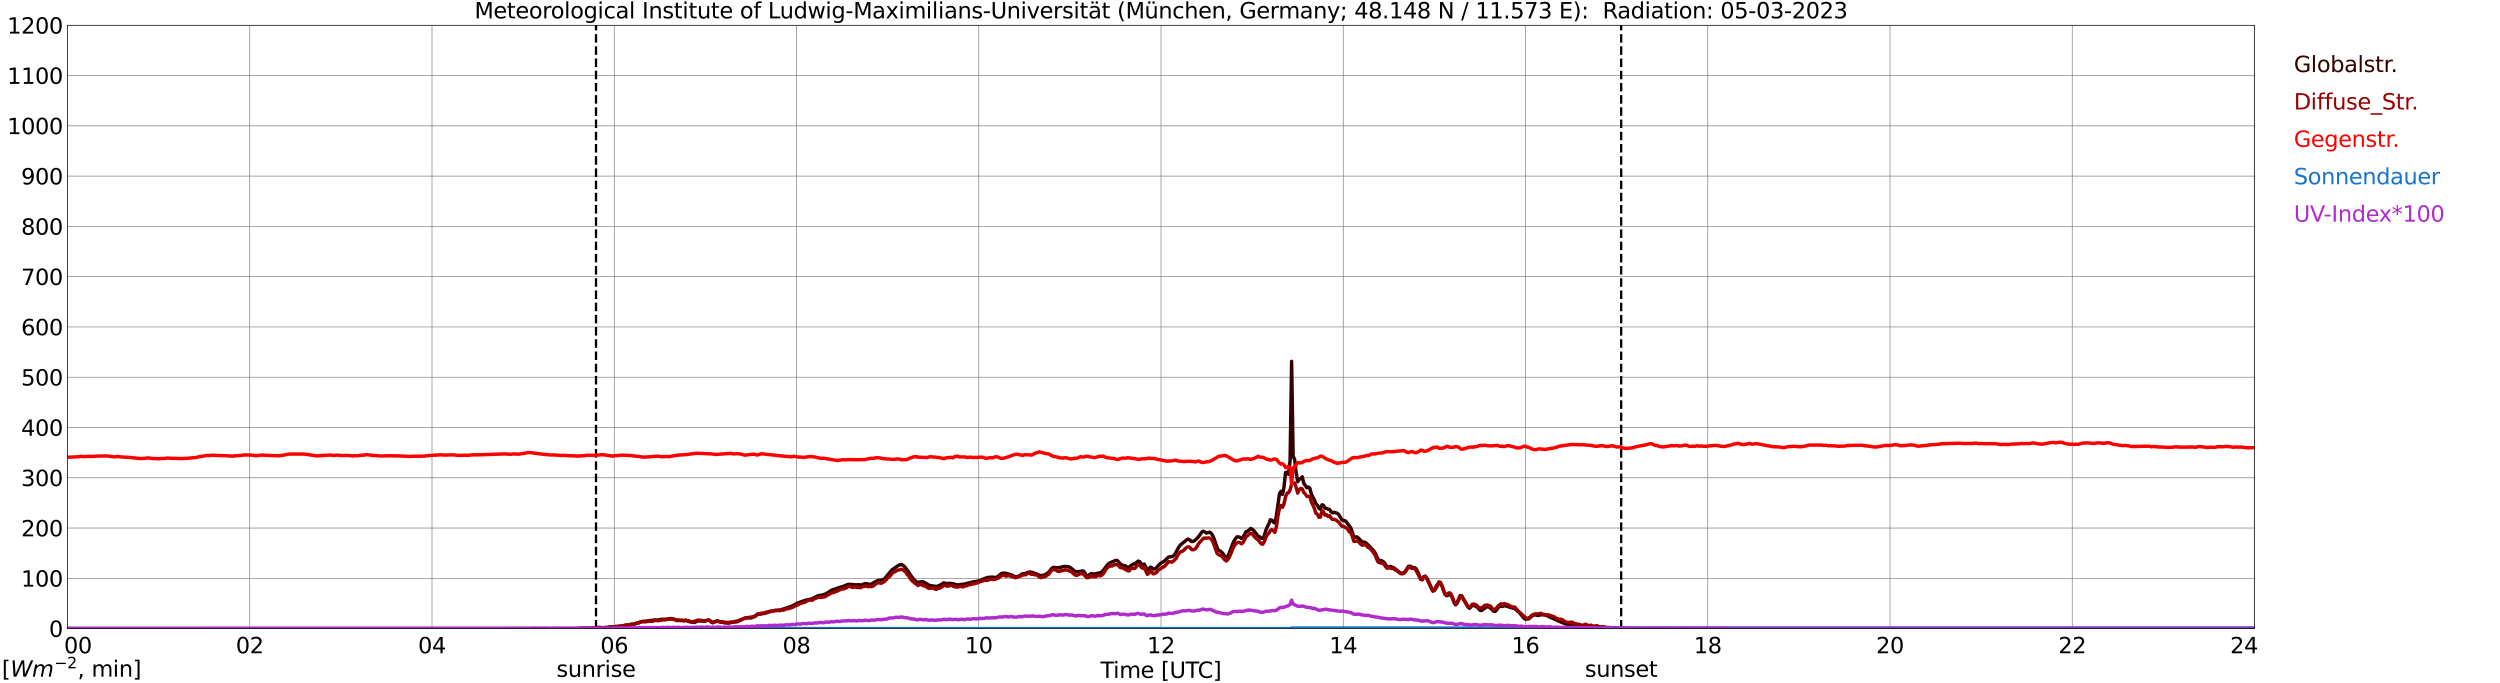 <?xml version="1.0" encoding="utf-8" standalone="no"?>
<!DOCTYPE svg PUBLIC "-//W3C//DTD SVG 1.1//EN"
  "http://www.w3.org/Graphics/SVG/1.1/DTD/svg11.dtd">
<svg xmlns:xlink="http://www.w3.org/1999/xlink" width="1085.4pt" height="296.64pt" viewBox="0 0 1085.4 296.64" xmlns="http://www.w3.org/2000/svg" version="1.1">
 <defs>
  <style type="text/css">*{stroke-linejoin: round; stroke-linecap: butt}</style>
 </defs>
 <g id="figure_1">
  <g id="patch_1">
   <path d="M 0 296.64 
L 1085.4 296.64 
L 1085.4 0 
L 0 0 
z
" style="fill: #ffffff"/>
  </g>
  <g id="axes_1">
   <g id="patch_2">
    <path d="M 29.306 272.909 
L 978.814 272.909 
L 978.814 10.976 
L 29.306 10.976 
z
" style="fill: #ffffff"/>
   </g>
   <g id="patch_3">
    <path d="M 978.814 272.909 
L 978.814 272.909 
L 978.814 10.976 
L 978.814 10.976 
z
" clip-path="url(#pa295ac7301)" style="fill: #d3d3d3; opacity: 0.25; stroke: #d3d3d3; stroke-linejoin: miter"/>
   </g>
   <g id="matplotlib.axis_1">
    <g id="xtick_1">
     <g id="line2d_1">
      <path d="M 29.306 272.909 
L 29.306 10.976 
" clip-path="url(#pa295ac7301)" style="fill: none; stroke: #808080; stroke-width: 0.3; stroke-linecap: square"/>
     </g>
     <g id="line2d_2"/>
     <g id="text_1">
      <!--    00 -->
      <g transform="translate(18.733 283.627) scale(0.095 -0.095)">
       <defs>
        <path id="DejaVuSans-20" transform="scale(0.016)"/>
        <path id="DejaVuSans-30" d="M 2034 4250 
Q 1547 4250 1301 3770 
Q 1056 3291 1056 2328 
Q 1056 1369 1301 889 
Q 1547 409 2034 409 
Q 2525 409 2770 889 
Q 3016 1369 3016 2328 
Q 3016 3291 2770 3770 
Q 2525 4250 2034 4250 
z
M 2034 4750 
Q 2819 4750 3233 4129 
Q 3647 3509 3647 2328 
Q 3647 1150 3233 529 
Q 2819 -91 2034 -91 
Q 1250 -91 836 529 
Q 422 1150 422 2328 
Q 422 3509 836 4129 
Q 1250 4750 2034 4750 
z
" transform="scale(0.016)"/>
       </defs>
       <use xlink:href="#DejaVuSans-20"/>
       <use xlink:href="#DejaVuSans-20" transform="translate(31.787 0)"/>
       <use xlink:href="#DejaVuSans-20" transform="translate(63.574 0)"/>
       <use xlink:href="#DejaVuSans-30" transform="translate(95.361 0)"/>
       <use xlink:href="#DejaVuSans-30" transform="translate(158.984 0)"/>
      </g>
     </g>
    </g>
    <g id="xtick_2">
     <g id="line2d_3">
      <path d="M 108.431 272.909 
L 108.431 10.976 
" clip-path="url(#pa295ac7301)" style="fill: none; stroke: #808080; stroke-width: 0.3; stroke-linecap: square"/>
     </g>
     <g id="line2d_4"/>
     <g id="text_2">
      <!-- 02 -->
      <g transform="translate(102.387 283.627) scale(0.095 -0.095)">
       <defs>
        <path id="DejaVuSans-32" d="M 1228 531 
L 3431 531 
L 3431 0 
L 469 0 
L 469 531 
Q 828 903 1448 1529 
Q 2069 2156 2228 2338 
Q 2531 2678 2651 2914 
Q 2772 3150 2772 3378 
Q 2772 3750 2511 3984 
Q 2250 4219 1831 4219 
Q 1534 4219 1204 4116 
Q 875 4013 500 3803 
L 500 4441 
Q 881 4594 1212 4672 
Q 1544 4750 1819 4750 
Q 2544 4750 2975 4387 
Q 3406 4025 3406 3419 
Q 3406 3131 3298 2873 
Q 3191 2616 2906 2266 
Q 2828 2175 2409 1742 
Q 1991 1309 1228 531 
z
" transform="scale(0.016)"/>
       </defs>
       <use xlink:href="#DejaVuSans-30"/>
       <use xlink:href="#DejaVuSans-32" transform="translate(63.623 0)"/>
      </g>
     </g>
    </g>
    <g id="xtick_3">
     <g id="line2d_5">
      <path d="M 187.557 272.909 
L 187.557 10.976 
" clip-path="url(#pa295ac7301)" style="fill: none; stroke: #808080; stroke-width: 0.3; stroke-linecap: square"/>
     </g>
     <g id="line2d_6"/>
     <g id="text_3">
      <!-- 04 -->
      <g transform="translate(181.513 283.627) scale(0.095 -0.095)">
       <defs>
        <path id="DejaVuSans-34" d="M 2419 4116 
L 825 1625 
L 2419 1625 
L 2419 4116 
z
M 2253 4666 
L 3047 4666 
L 3047 1625 
L 3713 1625 
L 3713 1100 
L 3047 1100 
L 3047 0 
L 2419 0 
L 2419 1100 
L 313 1100 
L 313 1709 
L 2253 4666 
z
" transform="scale(0.016)"/>
       </defs>
       <use xlink:href="#DejaVuSans-30"/>
       <use xlink:href="#DejaVuSans-34" transform="translate(63.623 0)"/>
      </g>
     </g>
    </g>
    <g id="xtick_4">
     <g id="line2d_7">
      <path d="M 266.683 272.909 
L 266.683 10.976 
" clip-path="url(#pa295ac7301)" style="fill: none; stroke: #808080; stroke-width: 0.3; stroke-linecap: square"/>
     </g>
     <g id="line2d_8"/>
     <g id="text_4">
      <!-- 06 -->
      <g transform="translate(260.638 283.627) scale(0.095 -0.095)">
       <defs>
        <path id="DejaVuSans-36" d="M 2113 2584 
Q 1688 2584 1439 2293 
Q 1191 2003 1191 1497 
Q 1191 994 1439 701 
Q 1688 409 2113 409 
Q 2538 409 2786 701 
Q 3034 994 3034 1497 
Q 3034 2003 2786 2293 
Q 2538 2584 2113 2584 
z
M 3366 4563 
L 3366 3988 
Q 3128 4100 2886 4159 
Q 2644 4219 2406 4219 
Q 1781 4219 1451 3797 
Q 1122 3375 1075 2522 
Q 1259 2794 1537 2939 
Q 1816 3084 2150 3084 
Q 2853 3084 3261 2657 
Q 3669 2231 3669 1497 
Q 3669 778 3244 343 
Q 2819 -91 2113 -91 
Q 1303 -91 875 529 
Q 447 1150 447 2328 
Q 447 3434 972 4092 
Q 1497 4750 2381 4750 
Q 2619 4750 2861 4703 
Q 3103 4656 3366 4563 
z
" transform="scale(0.016)"/>
       </defs>
       <use xlink:href="#DejaVuSans-30"/>
       <use xlink:href="#DejaVuSans-36" transform="translate(63.623 0)"/>
      </g>
     </g>
    </g>
    <g id="xtick_5">
     <g id="line2d_9">
      <path d="M 345.808 272.909 
L 345.808 10.976 
" clip-path="url(#pa295ac7301)" style="fill: none; stroke: #808080; stroke-width: 0.3; stroke-linecap: square"/>
     </g>
     <g id="line2d_10"/>
     <g id="text_5">
      <!-- 08 -->
      <g transform="translate(339.764 283.627) scale(0.095 -0.095)">
       <defs>
        <path id="DejaVuSans-38" d="M 2034 2216 
Q 1584 2216 1326 1975 
Q 1069 1734 1069 1313 
Q 1069 891 1326 650 
Q 1584 409 2034 409 
Q 2484 409 2743 651 
Q 3003 894 3003 1313 
Q 3003 1734 2745 1975 
Q 2488 2216 2034 2216 
z
M 1403 2484 
Q 997 2584 770 2862 
Q 544 3141 544 3541 
Q 544 4100 942 4425 
Q 1341 4750 2034 4750 
Q 2731 4750 3128 4425 
Q 3525 4100 3525 3541 
Q 3525 3141 3298 2862 
Q 3072 2584 2669 2484 
Q 3125 2378 3379 2068 
Q 3634 1759 3634 1313 
Q 3634 634 3220 271 
Q 2806 -91 2034 -91 
Q 1263 -91 848 271 
Q 434 634 434 1313 
Q 434 1759 690 2068 
Q 947 2378 1403 2484 
z
M 1172 3481 
Q 1172 3119 1398 2916 
Q 1625 2713 2034 2713 
Q 2441 2713 2670 2916 
Q 2900 3119 2900 3481 
Q 2900 3844 2670 4047 
Q 2441 4250 2034 4250 
Q 1625 4250 1398 4047 
Q 1172 3844 1172 3481 
z
" transform="scale(0.016)"/>
       </defs>
       <use xlink:href="#DejaVuSans-30"/>
       <use xlink:href="#DejaVuSans-38" transform="translate(63.623 0)"/>
      </g>
     </g>
    </g>
    <g id="xtick_6">
     <g id="line2d_11">
      <path d="M 424.934 272.909 
L 424.934 10.976 
" clip-path="url(#pa295ac7301)" style="fill: none; stroke: #808080; stroke-width: 0.3; stroke-linecap: square"/>
     </g>
     <g id="line2d_12"/>
     <g id="text_6">
      <!-- 10 -->
      <g transform="translate(418.89 283.627) scale(0.095 -0.095)">
       <defs>
        <path id="DejaVuSans-31" d="M 794 531 
L 1825 531 
L 1825 4091 
L 703 3866 
L 703 4441 
L 1819 4666 
L 2450 4666 
L 2450 531 
L 3481 531 
L 3481 0 
L 794 0 
L 794 531 
z
" transform="scale(0.016)"/>
       </defs>
       <use xlink:href="#DejaVuSans-31"/>
       <use xlink:href="#DejaVuSans-30" transform="translate(63.623 0)"/>
      </g>
     </g>
    </g>
    <g id="xtick_7">
     <g id="line2d_13">
      <path d="M 504.06 272.909 
L 504.06 10.976 
" clip-path="url(#pa295ac7301)" style="fill: none; stroke: #808080; stroke-width: 0.3; stroke-linecap: square"/>
     </g>
     <g id="line2d_14"/>
     <g id="text_7">
      <!-- 12 -->
      <g transform="translate(498.015 283.627) scale(0.095 -0.095)">
       <use xlink:href="#DejaVuSans-31"/>
       <use xlink:href="#DejaVuSans-32" transform="translate(63.623 0)"/>
      </g>
     </g>
    </g>
    <g id="xtick_8">
     <g id="line2d_15">
      <path d="M 583.185 272.909 
L 583.185 10.976 
" clip-path="url(#pa295ac7301)" style="fill: none; stroke: #808080; stroke-width: 0.3; stroke-linecap: square"/>
     </g>
     <g id="line2d_16"/>
     <g id="text_8">
      <!-- 14 -->
      <g transform="translate(577.141 283.627) scale(0.095 -0.095)">
       <use xlink:href="#DejaVuSans-31"/>
       <use xlink:href="#DejaVuSans-34" transform="translate(63.623 0)"/>
      </g>
     </g>
    </g>
    <g id="xtick_9">
     <g id="line2d_17">
      <path d="M 662.311 272.909 
L 662.311 10.976 
" clip-path="url(#pa295ac7301)" style="fill: none; stroke: #808080; stroke-width: 0.3; stroke-linecap: square"/>
     </g>
     <g id="line2d_18"/>
     <g id="text_9">
      <!-- 16 -->
      <g transform="translate(656.267 283.627) scale(0.095 -0.095)">
       <use xlink:href="#DejaVuSans-31"/>
       <use xlink:href="#DejaVuSans-36" transform="translate(63.623 0)"/>
      </g>
     </g>
    </g>
    <g id="xtick_10">
     <g id="line2d_19">
      <path d="M 741.437 272.909 
L 741.437 10.976 
" clip-path="url(#pa295ac7301)" style="fill: none; stroke: #808080; stroke-width: 0.3; stroke-linecap: square"/>
     </g>
     <g id="line2d_20"/>
     <g id="text_10">
      <!-- 18 -->
      <g transform="translate(735.392 283.627) scale(0.095 -0.095)">
       <use xlink:href="#DejaVuSans-31"/>
       <use xlink:href="#DejaVuSans-38" transform="translate(63.623 0)"/>
      </g>
     </g>
    </g>
    <g id="xtick_11">
     <g id="line2d_21">
      <path d="M 820.562 272.909 
L 820.562 10.976 
" clip-path="url(#pa295ac7301)" style="fill: none; stroke: #808080; stroke-width: 0.3; stroke-linecap: square"/>
     </g>
     <g id="line2d_22"/>
     <g id="text_11">
      <!-- 20 -->
      <g transform="translate(814.518 283.627) scale(0.095 -0.095)">
       <use xlink:href="#DejaVuSans-32"/>
       <use xlink:href="#DejaVuSans-30" transform="translate(63.623 0)"/>
      </g>
     </g>
    </g>
    <g id="xtick_12">
     <g id="line2d_23">
      <path d="M 899.688 272.909 
L 899.688 10.976 
" clip-path="url(#pa295ac7301)" style="fill: none; stroke: #808080; stroke-width: 0.3; stroke-linecap: square"/>
     </g>
     <g id="line2d_24"/>
     <g id="text_12">
      <!-- 22 -->
      <g transform="translate(893.644 283.627) scale(0.095 -0.095)">
       <use xlink:href="#DejaVuSans-32"/>
       <use xlink:href="#DejaVuSans-32" transform="translate(63.623 0)"/>
      </g>
     </g>
    </g>
    <g id="xtick_13">
     <g id="line2d_25">
      <path d="M 978.814 272.909 
L 978.814 10.976 
" clip-path="url(#pa295ac7301)" style="fill: none; stroke: #808080; stroke-width: 0.3; stroke-linecap: square"/>
     </g>
     <g id="line2d_26"/>
     <g id="text_13">
      <!-- 24    -->
      <g transform="translate(968.241 283.627) scale(0.095 -0.095)">
       <use xlink:href="#DejaVuSans-32"/>
       <use xlink:href="#DejaVuSans-34" transform="translate(63.623 0)"/>
       <use xlink:href="#DejaVuSans-20" transform="translate(127.246 0)"/>
       <use xlink:href="#DejaVuSans-20" transform="translate(159.033 0)"/>
       <use xlink:href="#DejaVuSans-20" transform="translate(190.82 0)"/>
      </g>
     </g>
    </g>
    <g id="text_14">
     <!-- Time [UTC] -->
     <g transform="translate(477.806 294.322) scale(0.095 -0.095)">
      <defs>
       <path id="DejaVuSans-54" d="M -19 4666 
L 3928 4666 
L 3928 4134 
L 2272 4134 
L 2272 0 
L 1638 0 
L 1638 4134 
L -19 4134 
L -19 4666 
z
" transform="scale(0.016)"/>
       <path id="DejaVuSans-69" d="M 603 3500 
L 1178 3500 
L 1178 0 
L 603 0 
L 603 3500 
z
M 603 4863 
L 1178 4863 
L 1178 4134 
L 603 4134 
L 603 4863 
z
" transform="scale(0.016)"/>
       <path id="DejaVuSans-6d" d="M 3328 2828 
Q 3544 3216 3844 3400 
Q 4144 3584 4550 3584 
Q 5097 3584 5394 3201 
Q 5691 2819 5691 2113 
L 5691 0 
L 5113 0 
L 5113 2094 
Q 5113 2597 4934 2840 
Q 4756 3084 4391 3084 
Q 3944 3084 3684 2787 
Q 3425 2491 3425 1978 
L 3425 0 
L 2847 0 
L 2847 2094 
Q 2847 2600 2669 2842 
Q 2491 3084 2119 3084 
Q 1678 3084 1418 2786 
Q 1159 2488 1159 1978 
L 1159 0 
L 581 0 
L 581 3500 
L 1159 3500 
L 1159 2956 
Q 1356 3278 1631 3431 
Q 1906 3584 2284 3584 
Q 2666 3584 2933 3390 
Q 3200 3197 3328 2828 
z
" transform="scale(0.016)"/>
       <path id="DejaVuSans-65" d="M 3597 1894 
L 3597 1613 
L 953 1613 
Q 991 1019 1311 708 
Q 1631 397 2203 397 
Q 2534 397 2845 478 
Q 3156 559 3463 722 
L 3463 178 
Q 3153 47 2828 -22 
Q 2503 -91 2169 -91 
Q 1331 -91 842 396 
Q 353 884 353 1716 
Q 353 2575 817 3079 
Q 1281 3584 2069 3584 
Q 2775 3584 3186 3129 
Q 3597 2675 3597 1894 
z
M 3022 2063 
Q 3016 2534 2758 2815 
Q 2500 3097 2075 3097 
Q 1594 3097 1305 2825 
Q 1016 2553 972 2059 
L 3022 2063 
z
" transform="scale(0.016)"/>
       <path id="DejaVuSans-5b" d="M 550 4863 
L 1875 4863 
L 1875 4416 
L 1125 4416 
L 1125 -397 
L 1875 -397 
L 1875 -844 
L 550 -844 
L 550 4863 
z
" transform="scale(0.016)"/>
       <path id="DejaVuSans-55" d="M 556 4666 
L 1191 4666 
L 1191 1831 
Q 1191 1081 1462 751 
Q 1734 422 2344 422 
Q 2950 422 3222 751 
Q 3494 1081 3494 1831 
L 3494 4666 
L 4128 4666 
L 4128 1753 
Q 4128 841 3676 375 
Q 3225 -91 2344 -91 
Q 1459 -91 1007 375 
Q 556 841 556 1753 
L 556 4666 
z
" transform="scale(0.016)"/>
       <path id="DejaVuSans-43" d="M 4122 4306 
L 4122 3641 
Q 3803 3938 3442 4084 
Q 3081 4231 2675 4231 
Q 1875 4231 1450 3742 
Q 1025 3253 1025 2328 
Q 1025 1406 1450 917 
Q 1875 428 2675 428 
Q 3081 428 3442 575 
Q 3803 722 4122 1019 
L 4122 359 
Q 3791 134 3420 21 
Q 3050 -91 2638 -91 
Q 1578 -91 968 557 
Q 359 1206 359 2328 
Q 359 3453 968 4101 
Q 1578 4750 2638 4750 
Q 3056 4750 3426 4639 
Q 3797 4528 4122 4306 
z
" transform="scale(0.016)"/>
       <path id="DejaVuSans-5d" d="M 1947 4863 
L 1947 -844 
L 622 -844 
L 622 -397 
L 1369 -397 
L 1369 4416 
L 622 4416 
L 622 4863 
L 1947 4863 
z
" transform="scale(0.016)"/>
      </defs>
      <use xlink:href="#DejaVuSans-54"/>
      <use xlink:href="#DejaVuSans-69" transform="translate(57.959 0)"/>
      <use xlink:href="#DejaVuSans-6d" transform="translate(85.742 0)"/>
      <use xlink:href="#DejaVuSans-65" transform="translate(183.154 0)"/>
      <use xlink:href="#DejaVuSans-20" transform="translate(244.678 0)"/>
      <use xlink:href="#DejaVuSans-5b" transform="translate(276.465 0)"/>
      <use xlink:href="#DejaVuSans-55" transform="translate(315.479 0)"/>
      <use xlink:href="#DejaVuSans-54" transform="translate(388.672 0)"/>
      <use xlink:href="#DejaVuSans-43" transform="translate(443.881 0)"/>
      <use xlink:href="#DejaVuSans-5d" transform="translate(513.705 0)"/>
     </g>
    </g>
   </g>
   <g id="matplotlib.axis_2">
    <g id="ytick_1">
     <g id="line2d_27">
      <path d="M 29.306 272.909 
L 978.814 272.909 
" clip-path="url(#pa295ac7301)" style="fill: none; stroke: #808080; stroke-width: 0.3; stroke-linecap: square"/>
     </g>
     <g id="line2d_28"/>
     <g id="text_15">
      <!-- 0 -->
      <g transform="translate(21.261 276.518) scale(0.095 -0.095)">
       <use xlink:href="#DejaVuSans-30"/>
      </g>
     </g>
    </g>
    <g id="ytick_2">
     <g id="line2d_29">
      <path d="M 29.306 251.081 
L 978.814 251.081 
" clip-path="url(#pa295ac7301)" style="fill: none; stroke: #808080; stroke-width: 0.3; stroke-linecap: square"/>
     </g>
     <g id="line2d_30"/>
     <g id="text_16">
      <!-- 100 -->
      <g transform="translate(9.173 254.69) scale(0.095 -0.095)">
       <use xlink:href="#DejaVuSans-31"/>
       <use xlink:href="#DejaVuSans-30" transform="translate(63.623 0)"/>
       <use xlink:href="#DejaVuSans-30" transform="translate(127.246 0)"/>
      </g>
     </g>
    </g>
    <g id="ytick_3">
     <g id="line2d_31">
      <path d="M 29.306 229.253 
L 978.814 229.253 
" clip-path="url(#pa295ac7301)" style="fill: none; stroke: #808080; stroke-width: 0.3; stroke-linecap: square"/>
     </g>
     <g id="line2d_32"/>
     <g id="text_17">
      <!-- 200 -->
      <g transform="translate(9.173 232.863) scale(0.095 -0.095)">
       <use xlink:href="#DejaVuSans-32"/>
       <use xlink:href="#DejaVuSans-30" transform="translate(63.623 0)"/>
       <use xlink:href="#DejaVuSans-30" transform="translate(127.246 0)"/>
      </g>
     </g>
    </g>
    <g id="ytick_4">
     <g id="line2d_33">
      <path d="M 29.306 207.426 
L 978.814 207.426 
" clip-path="url(#pa295ac7301)" style="fill: none; stroke: #808080; stroke-width: 0.3; stroke-linecap: square"/>
     </g>
     <g id="line2d_34"/>
     <g id="text_18">
      <!-- 300 -->
      <g transform="translate(9.173 211.035) scale(0.095 -0.095)">
       <defs>
        <path id="DejaVuSans-33" d="M 2597 2516 
Q 3050 2419 3304 2112 
Q 3559 1806 3559 1356 
Q 3559 666 3084 287 
Q 2609 -91 1734 -91 
Q 1441 -91 1130 -33 
Q 819 25 488 141 
L 488 750 
Q 750 597 1062 519 
Q 1375 441 1716 441 
Q 2309 441 2620 675 
Q 2931 909 2931 1356 
Q 2931 1769 2642 2001 
Q 2353 2234 1838 2234 
L 1294 2234 
L 1294 2753 
L 1863 2753 
Q 2328 2753 2575 2939 
Q 2822 3125 2822 3475 
Q 2822 3834 2567 4026 
Q 2313 4219 1838 4219 
Q 1578 4219 1281 4162 
Q 984 4106 628 3988 
L 628 4550 
Q 988 4650 1302 4700 
Q 1616 4750 1894 4750 
Q 2613 4750 3031 4423 
Q 3450 4097 3450 3541 
Q 3450 3153 3228 2886 
Q 3006 2619 2597 2516 
z
" transform="scale(0.016)"/>
       </defs>
       <use xlink:href="#DejaVuSans-33"/>
       <use xlink:href="#DejaVuSans-30" transform="translate(63.623 0)"/>
       <use xlink:href="#DejaVuSans-30" transform="translate(127.246 0)"/>
      </g>
     </g>
    </g>
    <g id="ytick_5">
     <g id="line2d_35">
      <path d="M 29.306 185.598 
L 978.814 185.598 
" clip-path="url(#pa295ac7301)" style="fill: none; stroke: #808080; stroke-width: 0.3; stroke-linecap: square"/>
     </g>
     <g id="line2d_36"/>
     <g id="text_19">
      <!-- 400 -->
      <g transform="translate(9.173 189.207) scale(0.095 -0.095)">
       <use xlink:href="#DejaVuSans-34"/>
       <use xlink:href="#DejaVuSans-30" transform="translate(63.623 0)"/>
       <use xlink:href="#DejaVuSans-30" transform="translate(127.246 0)"/>
      </g>
     </g>
    </g>
    <g id="ytick_6">
     <g id="line2d_37">
      <path d="M 29.306 163.77 
L 978.814 163.77 
" clip-path="url(#pa295ac7301)" style="fill: none; stroke: #808080; stroke-width: 0.3; stroke-linecap: square"/>
     </g>
     <g id="line2d_38"/>
     <g id="text_20">
      <!-- 500 -->
      <g transform="translate(9.173 167.379) scale(0.095 -0.095)">
       <defs>
        <path id="DejaVuSans-35" d="M 691 4666 
L 3169 4666 
L 3169 4134 
L 1269 4134 
L 1269 2991 
Q 1406 3038 1543 3061 
Q 1681 3084 1819 3084 
Q 2600 3084 3056 2656 
Q 3513 2228 3513 1497 
Q 3513 744 3044 326 
Q 2575 -91 1722 -91 
Q 1428 -91 1123 -41 
Q 819 9 494 109 
L 494 744 
Q 775 591 1075 516 
Q 1375 441 1709 441 
Q 2250 441 2565 725 
Q 2881 1009 2881 1497 
Q 2881 1984 2565 2268 
Q 2250 2553 1709 2553 
Q 1456 2553 1204 2497 
Q 953 2441 691 2322 
L 691 4666 
z
" transform="scale(0.016)"/>
       </defs>
       <use xlink:href="#DejaVuSans-35"/>
       <use xlink:href="#DejaVuSans-30" transform="translate(63.623 0)"/>
       <use xlink:href="#DejaVuSans-30" transform="translate(127.246 0)"/>
      </g>
     </g>
    </g>
    <g id="ytick_7">
     <g id="line2d_39">
      <path d="M 29.306 141.942 
L 978.814 141.942 
" clip-path="url(#pa295ac7301)" style="fill: none; stroke: #808080; stroke-width: 0.3; stroke-linecap: square"/>
     </g>
     <g id="line2d_40"/>
     <g id="text_21">
      <!-- 600 -->
      <g transform="translate(9.173 145.551) scale(0.095 -0.095)">
       <use xlink:href="#DejaVuSans-36"/>
       <use xlink:href="#DejaVuSans-30" transform="translate(63.623 0)"/>
       <use xlink:href="#DejaVuSans-30" transform="translate(127.246 0)"/>
      </g>
     </g>
    </g>
    <g id="ytick_8">
     <g id="line2d_41">
      <path d="M 29.306 120.114 
L 978.814 120.114 
" clip-path="url(#pa295ac7301)" style="fill: none; stroke: #808080; stroke-width: 0.3; stroke-linecap: square"/>
     </g>
     <g id="line2d_42"/>
     <g id="text_22">
      <!-- 700 -->
      <g transform="translate(9.173 123.724) scale(0.095 -0.095)">
       <defs>
        <path id="DejaVuSans-37" d="M 525 4666 
L 3525 4666 
L 3525 4397 
L 1831 0 
L 1172 0 
L 2766 4134 
L 525 4134 
L 525 4666 
z
" transform="scale(0.016)"/>
       </defs>
       <use xlink:href="#DejaVuSans-37"/>
       <use xlink:href="#DejaVuSans-30" transform="translate(63.623 0)"/>
       <use xlink:href="#DejaVuSans-30" transform="translate(127.246 0)"/>
      </g>
     </g>
    </g>
    <g id="ytick_9">
     <g id="line2d_43">
      <path d="M 29.306 98.287 
L 978.814 98.287 
" clip-path="url(#pa295ac7301)" style="fill: none; stroke: #808080; stroke-width: 0.3; stroke-linecap: square"/>
     </g>
     <g id="line2d_44"/>
     <g id="text_23">
      <!-- 800 -->
      <g transform="translate(9.173 101.896) scale(0.095 -0.095)">
       <use xlink:href="#DejaVuSans-38"/>
       <use xlink:href="#DejaVuSans-30" transform="translate(63.623 0)"/>
       <use xlink:href="#DejaVuSans-30" transform="translate(127.246 0)"/>
      </g>
     </g>
    </g>
    <g id="ytick_10">
     <g id="line2d_45">
      <path d="M 29.306 76.459 
L 978.814 76.459 
" clip-path="url(#pa295ac7301)" style="fill: none; stroke: #808080; stroke-width: 0.3; stroke-linecap: square"/>
     </g>
     <g id="line2d_46"/>
     <g id="text_24">
      <!-- 900 -->
      <g transform="translate(9.173 80.068) scale(0.095 -0.095)">
       <defs>
        <path id="DejaVuSans-39" d="M 703 97 
L 703 672 
Q 941 559 1184 500 
Q 1428 441 1663 441 
Q 2288 441 2617 861 
Q 2947 1281 2994 2138 
Q 2813 1869 2534 1725 
Q 2256 1581 1919 1581 
Q 1219 1581 811 2004 
Q 403 2428 403 3163 
Q 403 3881 828 4315 
Q 1253 4750 1959 4750 
Q 2769 4750 3195 4129 
Q 3622 3509 3622 2328 
Q 3622 1225 3098 567 
Q 2575 -91 1691 -91 
Q 1453 -91 1209 -44 
Q 966 3 703 97 
z
M 1959 2075 
Q 2384 2075 2632 2365 
Q 2881 2656 2881 3163 
Q 2881 3666 2632 3958 
Q 2384 4250 1959 4250 
Q 1534 4250 1286 3958 
Q 1038 3666 1038 3163 
Q 1038 2656 1286 2365 
Q 1534 2075 1959 2075 
z
" transform="scale(0.016)"/>
       </defs>
       <use xlink:href="#DejaVuSans-39"/>
       <use xlink:href="#DejaVuSans-30" transform="translate(63.623 0)"/>
       <use xlink:href="#DejaVuSans-30" transform="translate(127.246 0)"/>
      </g>
     </g>
    </g>
    <g id="ytick_11">
     <g id="line2d_47">
      <path d="M 29.306 54.631 
L 978.814 54.631 
" clip-path="url(#pa295ac7301)" style="fill: none; stroke: #808080; stroke-width: 0.3; stroke-linecap: square"/>
     </g>
     <g id="line2d_48"/>
     <g id="text_25">
      <!-- 1000 -->
      <g transform="translate(3.128 58.24) scale(0.095 -0.095)">
       <use xlink:href="#DejaVuSans-31"/>
       <use xlink:href="#DejaVuSans-30" transform="translate(63.623 0)"/>
       <use xlink:href="#DejaVuSans-30" transform="translate(127.246 0)"/>
       <use xlink:href="#DejaVuSans-30" transform="translate(190.869 0)"/>
      </g>
     </g>
    </g>
    <g id="ytick_12">
     <g id="line2d_49">
      <path d="M 29.306 32.803 
L 978.814 32.803 
" clip-path="url(#pa295ac7301)" style="fill: none; stroke: #808080; stroke-width: 0.3; stroke-linecap: square"/>
     </g>
     <g id="line2d_50"/>
     <g id="text_26">
      <!-- 1100 -->
      <g transform="translate(3.128 36.413) scale(0.095 -0.095)">
       <use xlink:href="#DejaVuSans-31"/>
       <use xlink:href="#DejaVuSans-31" transform="translate(63.623 0)"/>
       <use xlink:href="#DejaVuSans-30" transform="translate(127.246 0)"/>
       <use xlink:href="#DejaVuSans-30" transform="translate(190.869 0)"/>
      </g>
     </g>
    </g>
    <g id="ytick_13">
     <g id="line2d_51">
      <path d="M 29.306 10.976 
L 978.814 10.976 
" clip-path="url(#pa295ac7301)" style="fill: none; stroke: #808080; stroke-width: 0.3; stroke-linecap: square"/>
     </g>
     <g id="line2d_52"/>
     <g id="text_27">
      <!-- 1200 -->
      <g transform="translate(3.128 14.585) scale(0.095 -0.095)">
       <use xlink:href="#DejaVuSans-31"/>
       <use xlink:href="#DejaVuSans-32" transform="translate(63.623 0)"/>
       <use xlink:href="#DejaVuSans-30" transform="translate(127.246 0)"/>
       <use xlink:href="#DejaVuSans-30" transform="translate(190.869 0)"/>
      </g>
     </g>
    </g>
   </g>
   <g id="line2d_53">
    <path d="M 258.77 272.909 
L 258.77 10.976 
" clip-path="url(#pa295ac7301)" style="fill: none; stroke-dasharray: 3.7,1.6; stroke-dashoffset: 0; stroke: #000000"/>
   </g>
   <g id="line2d_54">
    <path d="M 703.852 272.909 
L 703.852 10.976 
" clip-path="url(#pa295ac7301)" style="fill: none; stroke-dasharray: 3.7,1.6; stroke-dashoffset: 0; stroke: #000000"/>
   </g>
   <g id="line2d_55">
    <path d="M 29.306 272.909 
L 250.858 272.909 
L 251.517 272.745 
L 254.814 272.745 
L 262.726 272.477 
L 265.364 272.171 
L 267.342 272.121 
L 271.958 271.479 
L 275.255 270.905 
L 276.573 270.584 
L 278.552 269.892 
L 281.189 269.589 
L 282.508 269.336 
L 283.167 269.386 
L 283.827 269.2 
L 284.486 269.133 
L 285.145 269.235 
L 287.124 268.914 
L 289.761 268.812 
L 291.08 268.543 
L 291.739 268.611 
L 294.377 269.386 
L 296.355 269.438 
L 297.014 269.521 
L 297.674 269.386 
L 298.333 269.488 
L 298.992 269.792 
L 300.971 270.248 
L 301.63 270.18 
L 302.949 269.606 
L 304.267 269.624 
L 305.586 269.674 
L 306.246 269.656 
L 306.905 269.353 
L 307.564 269.268 
L 308.224 269.521 
L 308.883 270.01 
L 309.543 270.18 
L 311.521 269.656 
L 312.839 270.028 
L 313.499 270.095 
L 314.158 270.298 
L 315.477 270.451 
L 316.136 270.519 
L 317.455 270.298 
L 318.114 270.095 
L 320.093 269.96 
L 322.071 268.914 
L 323.39 268.358 
L 324.708 268.222 
L 326.027 268.29 
L 327.346 267.816 
L 328.005 267.463 
L 328.665 266.854 
L 329.324 266.636 
L 329.983 266.651 
L 331.302 266.382 
L 331.961 266.297 
L 334.599 265.369 
L 337.896 264.963 
L 338.555 264.913 
L 343.83 263.174 
L 345.149 262.397 
L 345.808 261.993 
L 349.765 260.574 
L 351.743 260.22 
L 353.062 259.747 
L 354.38 259.022 
L 355.04 258.701 
L 356.359 258.413 
L 357.018 258.363 
L 358.337 257.924 
L 359.655 257.147 
L 360.974 256.304 
L 361.634 255.984 
L 362.952 255.645 
L 363.612 255.324 
L 366.249 254.547 
L 368.227 253.703 
L 370.206 253.77 
L 370.865 253.89 
L 374.162 253.923 
L 375.481 253.399 
L 376.14 253.417 
L 377.459 253.687 
L 378.118 253.687 
L 380.096 252.557 
L 381.415 251.948 
L 382.734 251.847 
L 383.393 251.644 
L 384.053 251.273 
L 386.031 248.842 
L 387.349 247.357 
L 389.987 245.517 
L 390.646 245.229 
L 391.306 245.094 
L 391.965 245.397 
L 392.624 245.938 
L 393.943 247.593 
L 395.262 249.601 
L 396.581 251.408 
L 397.899 252.657 
L 398.559 252.825 
L 400.537 252.504 
L 401.856 253.181 
L 403.175 253.991 
L 403.834 254.226 
L 405.153 254.412 
L 406.471 254.615 
L 407.131 254.497 
L 408.45 253.855 
L 409.768 253.078 
L 411.087 253.384 
L 412.406 253.249 
L 413.065 253.384 
L 413.725 253.399 
L 415.043 253.838 
L 415.703 253.973 
L 419 253.534 
L 420.318 253.163 
L 421.637 252.943 
L 422.297 252.64 
L 423.615 252.471 
L 425.593 252.05 
L 426.912 251.374 
L 428.89 250.699 
L 430.869 250.546 
L 432.187 250.784 
L 432.847 250.531 
L 433.506 250.075 
L 434.165 249.466 
L 434.825 249.045 
L 435.484 248.842 
L 436.803 248.909 
L 439.44 249.686 
L 440.1 250.175 
L 441.419 250.479 
L 442.078 250.293 
L 444.056 249.045 
L 444.716 249.095 
L 445.375 248.927 
L 446.034 248.588 
L 446.694 248.403 
L 447.353 248.335 
L 448.672 248.691 
L 449.991 249.18 
L 451.309 249.787 
L 451.969 249.905 
L 453.287 249.719 
L 454.606 248.994 
L 455.266 248.453 
L 455.925 247.728 
L 456.584 246.833 
L 457.244 246.36 
L 457.903 246.36 
L 458.563 246.512 
L 459.881 246.445 
L 460.541 246.309 
L 461.2 246.056 
L 461.859 245.956 
L 463.838 246.006 
L 464.497 246.309 
L 465.156 246.766 
L 466.475 247.896 
L 467.134 248.217 
L 469.113 248.117 
L 469.772 247.864 
L 470.431 247.964 
L 471.091 248.842 
L 471.75 250.04 
L 472.409 250.108 
L 473.069 249.433 
L 473.728 249.045 
L 475.047 249.23 
L 477.685 248.656 
L 478.344 248.285 
L 479.003 247.61 
L 480.981 245.026 
L 481.641 244.469 
L 484.278 243.356 
L 484.938 243.289 
L 485.597 243.878 
L 486.256 244.69 
L 486.916 245.196 
L 487.575 245.482 
L 488.235 245.532 
L 488.894 245.871 
L 489.553 246.41 
L 490.213 246.209 
L 491.532 245.144 
L 492.191 244.875 
L 492.85 244.773 
L 493.51 244.098 
L 494.169 243.609 
L 494.828 243.845 
L 495.488 244.808 
L 496.147 245.061 
L 496.807 244.926 
L 498.125 247.543 
L 498.785 247.087 
L 499.444 246.242 
L 500.103 246.512 
L 500.763 247.069 
L 501.422 247.036 
L 502.082 246.462 
L 503.4 244.976 
L 504.06 244.437 
L 505.379 243.76 
L 507.357 241.837 
L 508.675 241.684 
L 509.335 241.431 
L 509.994 240.722 
L 511.972 237.227 
L 512.632 236.45 
L 514.61 234.898 
L 515.269 234.274 
L 515.929 234.053 
L 516.588 234.459 
L 517.247 235.049 
L 517.907 235.134 
L 518.566 234.763 
L 519.885 233.547 
L 520.544 232.805 
L 521.863 230.914 
L 522.522 230.644 
L 523.841 231.436 
L 525.16 231.065 
L 525.819 231.471 
L 526.479 232.449 
L 527.138 234.003 
L 528.457 237.886 
L 529.116 238.999 
L 529.776 239.202 
L 530.435 239.759 
L 531.094 240.503 
L 531.754 241.464 
L 532.413 241.902 
L 533.073 241.566 
L 534.391 238.29 
L 535.051 236.435 
L 535.71 234.948 
L 536.369 233.885 
L 537.029 233.091 
L 537.688 233.091 
L 538.348 233.311 
L 539.007 233.767 
L 539.666 233.143 
L 540.985 230.829 
L 541.644 230.644 
L 542.963 229.478 
L 543.623 229.716 
L 544.282 230.305 
L 546.26 232.822 
L 546.919 233.075 
L 547.579 233.682 
L 548.238 233.75 
L 548.898 232.669 
L 549.557 230.305 
L 550.216 228.703 
L 550.876 227.402 
L 551.535 225.663 
L 552.195 225.833 
L 552.854 226.675 
L 553.513 227.081 
L 554.173 223.823 
L 555.491 214.421 
L 556.151 213.306 
L 556.81 214.675 
L 557.47 211.365 
L 558.129 205.186 
L 558.788 204.983 
L 559.448 205.913 
L 560.107 199.851 
L 560.766 156.888 
L 561.426 198.029 
L 562.085 199.53 
L 562.745 205.118 
L 563.404 209.154 
L 564.063 208.141 
L 564.723 207.786 
L 565.382 207.009 
L 566.042 209.811 
L 567.36 211.737 
L 568.02 211.416 
L 568.679 211.955 
L 569.338 214.504 
L 569.998 215.906 
L 570.657 217.036 
L 571.317 218.809 
L 571.976 219.35 
L 572.635 220.716 
L 573.295 221.122 
L 573.954 219.182 
L 574.613 219.35 
L 575.273 220.701 
L 575.932 220.701 
L 576.592 221.055 
L 577.251 221.173 
L 577.91 222.22 
L 578.57 222.642 
L 579.229 222.406 
L 580.548 222.845 
L 581.207 223.334 
L 582.526 225.595 
L 583.185 226.036 
L 583.845 226.018 
L 584.504 226.525 
L 586.482 229.293 
L 587.801 232.94 
L 588.46 233.243 
L 589.12 233.075 
L 589.779 233.614 
L 591.098 234.983 
L 591.757 235.369 
L 592.417 235.369 
L 593.076 235.725 
L 596.373 239.034 
L 597.032 240.062 
L 597.692 241.599 
L 598.351 242.815 
L 599.011 243.439 
L 599.67 243.406 
L 600.329 243.692 
L 600.989 244.266 
L 602.307 246.259 
L 602.967 246.192 
L 603.626 245.903 
L 604.945 246.445 
L 605.604 246.833 
L 607.582 248.488 
L 608.242 248.741 
L 608.901 248.859 
L 609.561 248.673 
L 610.22 247.829 
L 611.539 245.888 
L 612.198 245.786 
L 613.517 246.512 
L 614.176 246.462 
L 614.836 246.934 
L 615.495 248.167 
L 616.814 251.323 
L 617.473 251.627 
L 618.133 250.396 
L 618.792 250.175 
L 619.451 251.12 
L 620.111 252.286 
L 622.089 256.623 
L 622.748 256.355 
L 623.408 255.392 
L 624.726 253.146 
L 625.386 253.264 
L 626.045 254.344 
L 627.364 258.092 
L 628.023 258.616 
L 628.683 258.448 
L 629.342 258.127 
L 630.001 258.43 
L 630.661 259.797 
L 631.32 261.654 
L 631.98 262.584 
L 632.639 261.875 
L 633.958 258.937 
L 634.617 258.784 
L 637.255 263.359 
L 637.914 264.086 
L 638.573 263.58 
L 639.233 262.717 
L 639.892 262.717 
L 640.552 263.241 
L 641.211 263.477 
L 641.87 264.119 
L 642.53 264.963 
L 643.189 265.064 
L 645.167 263.63 
L 645.827 263.394 
L 646.486 263.58 
L 647.145 264.069 
L 648.464 265.369 
L 649.123 265.452 
L 649.783 264.778 
L 650.442 263.833 
L 651.102 263.174 
L 652.42 263.224 
L 653.08 262.903 
L 657.695 264.272 
L 659.674 265.994 
L 660.992 267.613 
L 661.652 268.39 
L 662.311 268.812 
L 663.63 268.744 
L 665.608 267.039 
L 666.927 267.007 
L 667.586 267.21 
L 669.564 266.854 
L 670.224 267.007 
L 670.883 267.007 
L 671.542 267.242 
L 672.861 267.902 
L 675.499 269.065 
L 676.817 269.674 
L 678.136 270.248 
L 680.114 271.025 
L 681.433 271.328 
L 682.752 271.717 
L 684.071 272.156 
L 685.389 272.374 
L 686.049 272.341 
L 688.686 272.712 
L 689.346 272.695 
L 690.005 272.83 
L 696.599 272.909 
L 978.154 272.909 
L 978.154 272.909 
" clip-path="url(#pa295ac7301)" style="fill: none; stroke: #330000; stroke-width: 1.5; stroke-linecap: square"/>
   </g>
   <g id="line2d_56">
    <path d="M 29.306 272.909 
L 252.176 272.909 
L 252.836 272.68 
L 253.495 272.891 
L 254.155 272.891 
L 254.814 272.638 
L 255.473 272.891 
L 256.133 272.909 
L 256.792 272.597 
L 257.451 272.638 
L 258.111 272.848 
L 258.77 272.514 
L 259.43 272.346 
L 260.748 272.387 
L 261.408 272.638 
L 262.067 272.723 
L 262.726 272.387 
L 263.386 272.597 
L 264.045 272.47 
L 264.705 272.178 
L 265.364 272.219 
L 266.023 272.051 
L 266.683 272.346 
L 267.342 271.924 
L 268.002 272.051 
L 268.661 271.841 
L 269.32 271.968 
L 269.98 271.968 
L 271.298 271.422 
L 271.958 271.337 
L 272.617 271.505 
L 273.277 271.464 
L 273.936 271.001 
L 274.595 271.211 
L 275.914 270.665 
L 276.573 270.497 
L 277.233 270.54 
L 277.892 270.119 
L 279.211 269.785 
L 279.87 269.995 
L 282.508 269.617 
L 283.167 269.785 
L 284.486 269.322 
L 285.805 269.532 
L 286.464 269.24 
L 287.124 269.322 
L 287.783 268.945 
L 288.442 269.196 
L 289.761 268.86 
L 290.42 268.945 
L 291.08 268.567 
L 291.739 268.903 
L 292.399 268.777 
L 293.058 268.986 
L 293.717 269.449 
L 294.377 269.196 
L 295.696 269.322 
L 296.355 269.196 
L 297.014 269.532 
L 297.674 269.196 
L 298.333 269.532 
L 298.992 269.491 
L 299.652 269.91 
L 300.311 270.036 
L 301.63 269.7 
L 302.289 269.574 
L 302.949 269.196 
L 304.927 269.405 
L 305.586 269.532 
L 306.246 269.405 
L 306.905 269.405 
L 307.564 269.154 
L 308.224 269.405 
L 308.883 270.204 
L 309.543 270.414 
L 310.202 269.951 
L 311.521 269.449 
L 312.18 269.91 
L 312.839 270.163 
L 313.499 269.951 
L 314.158 270.036 
L 314.818 270.331 
L 315.477 270.119 
L 316.136 270.414 
L 316.796 270.078 
L 317.455 270.204 
L 318.774 269.995 
L 319.433 269.7 
L 320.752 269.532 
L 321.411 269.071 
L 322.071 269.028 
L 323.39 268.399 
L 324.708 268.148 
L 326.027 267.895 
L 326.686 267.936 
L 327.346 267.559 
L 328.005 267.391 
L 328.665 266.762 
L 329.324 266.384 
L 329.983 266.594 
L 330.643 266.175 
L 331.961 266.175 
L 332.621 265.754 
L 333.28 265.922 
L 333.94 265.461 
L 334.599 265.503 
L 335.258 265.293 
L 335.918 265.208 
L 336.577 264.915 
L 337.236 265.04 
L 337.896 264.915 
L 338.555 265.166 
L 339.215 264.789 
L 339.874 264.915 
L 340.533 264.789 
L 341.193 264.243 
L 341.852 264.328 
L 343.171 263.992 
L 344.49 263.488 
L 345.149 263.069 
L 346.468 262.565 
L 347.127 262.146 
L 349.765 261.305 
L 350.424 260.842 
L 351.743 260.508 
L 352.402 260.633 
L 353.062 260.34 
L 353.721 259.878 
L 355.699 259.205 
L 356.359 259.373 
L 358.337 259.037 
L 358.996 258.492 
L 360.315 257.821 
L 360.974 257.444 
L 362.293 257.108 
L 362.952 256.73 
L 363.612 256.603 
L 364.271 256.184 
L 365.59 255.68 
L 366.249 255.68 
L 367.568 255.176 
L 368.227 254.63 
L 368.887 254.589 
L 370.206 255.052 
L 370.865 254.883 
L 371.524 254.84 
L 372.184 255.093 
L 372.843 254.966 
L 373.502 255.176 
L 374.821 254.547 
L 375.481 254.589 
L 376.14 254.338 
L 376.799 254.757 
L 377.459 254.589 
L 378.118 254.672 
L 378.777 254.589 
L 380.756 253.203 
L 381.415 252.952 
L 382.074 253.161 
L 382.734 253.203 
L 384.053 252.406 
L 384.712 251.734 
L 385.371 250.896 
L 386.031 250.433 
L 386.69 249.804 
L 387.349 248.881 
L 388.009 248.418 
L 388.668 248.167 
L 389.328 247.663 
L 391.306 247.2 
L 391.965 247.368 
L 393.284 248.418 
L 393.943 249.509 
L 394.603 250.097 
L 395.262 251.232 
L 395.921 252.07 
L 397.24 253.203 
L 398.559 254.17 
L 399.218 253.875 
L 399.878 253.707 
L 401.196 254.421 
L 401.856 254.421 
L 402.515 255.008 
L 403.175 255.429 
L 404.493 255.344 
L 405.153 255.303 
L 405.812 255.68 
L 406.471 255.89 
L 407.131 255.512 
L 407.79 255.385 
L 408.45 255.134 
L 409.768 254.126 
L 410.428 254.17 
L 411.087 254.506 
L 411.746 254.462 
L 412.406 254.126 
L 413.065 254.17 
L 414.384 254.715 
L 415.703 254.925 
L 417.022 254.506 
L 417.681 254.757 
L 418.34 254.757 
L 419 254.338 
L 419.659 254.338 
L 420.978 253.707 
L 421.637 253.792 
L 422.297 253.371 
L 422.956 253.497 
L 423.615 253.161 
L 424.275 253.12 
L 424.934 252.742 
L 427.572 251.902 
L 428.231 251.987 
L 428.89 251.902 
L 430.209 251.356 
L 430.869 251.609 
L 431.528 251.609 
L 432.187 251.483 
L 432.847 251.064 
L 433.506 250.978 
L 434.165 250.306 
L 435.484 249.719 
L 436.144 249.804 
L 436.803 250.14 
L 437.462 249.929 
L 438.122 249.887 
L 439.44 250.391 
L 440.1 250.433 
L 440.759 250.852 
L 443.397 249.972 
L 444.056 249.678 
L 444.716 249.509 
L 445.375 249.551 
L 446.034 248.922 
L 446.694 248.713 
L 447.353 249.132 
L 448.012 249.341 
L 448.672 249.3 
L 449.331 249.595 
L 449.991 249.551 
L 451.309 250.518 
L 451.969 250.769 
L 453.287 250.306 
L 453.947 250.306 
L 454.606 249.719 
L 455.266 249.383 
L 456.584 247.621 
L 457.244 247.285 
L 457.903 247.327 
L 458.563 247.536 
L 459.222 248.04 
L 459.881 248.123 
L 460.541 247.789 
L 461.2 247.789 
L 461.859 247.536 
L 462.519 247.412 
L 463.838 247.621 
L 464.497 247.999 
L 465.156 248.123 
L 465.816 248.881 
L 466.475 249.426 
L 467.134 249.76 
L 467.794 249.719 
L 469.113 248.964 
L 470.431 249.3 
L 471.75 250.769 
L 472.409 250.81 
L 473.069 250.559 
L 473.728 249.972 
L 474.388 250.391 
L 475.047 250.223 
L 475.706 250.433 
L 476.366 249.972 
L 477.025 249.846 
L 477.685 250.014 
L 478.344 249.719 
L 479.003 249.09 
L 480.322 246.908 
L 481.641 245.816 
L 482.96 245.69 
L 483.619 245.185 
L 484.938 245.144 
L 485.597 245.607 
L 486.256 246.32 
L 486.916 246.53 
L 487.575 246.613 
L 489.553 247.746 
L 490.213 247.872 
L 490.872 247.032 
L 491.532 246.613 
L 492.191 246.781 
L 492.85 246.698 
L 493.51 245.607 
L 494.169 245.27 
L 494.828 245.395 
L 495.488 246.235 
L 496.147 246.739 
L 496.807 246.362 
L 498.125 249.341 
L 498.785 248.881 
L 499.444 247.746 
L 500.763 249.173 
L 502.082 248.586 
L 502.741 247.621 
L 504.06 246.822 
L 504.719 246.194 
L 505.379 246.109 
L 507.357 243.884 
L 508.016 243.884 
L 508.675 244.094 
L 509.335 243.675 
L 510.654 242.457 
L 511.313 241.073 
L 511.972 240.15 
L 512.632 239.519 
L 513.291 239.392 
L 513.95 238.89 
L 515.269 237.589 
L 515.929 237.421 
L 516.588 237.589 
L 517.247 238.513 
L 517.907 238.722 
L 518.566 238.513 
L 519.226 238.05 
L 520.544 235.826 
L 522.522 233.684 
L 523.182 233.601 
L 523.841 233.643 
L 524.501 233.516 
L 525.16 233.601 
L 525.819 234.062 
L 526.479 234.944 
L 528.457 240.318 
L 529.116 240.863 
L 530.435 241.409 
L 531.754 243.088 
L 532.413 243.548 
L 533.073 242.92 
L 533.732 241.911 
L 535.71 237.209 
L 536.369 236.286 
L 537.029 235.699 
L 537.688 235.407 
L 538.348 235.658 
L 539.007 236.077 
L 539.666 235.616 
L 540.985 233.056 
L 542.304 232.006 
L 542.963 231.502 
L 543.623 231.753 
L 544.941 233.39 
L 546.26 234.481 
L 547.579 236.077 
L 548.238 236.286 
L 548.898 235.195 
L 549.557 233.433 
L 550.216 232.132 
L 550.876 231.543 
L 551.535 230.327 
L 552.195 229.906 
L 552.854 230.452 
L 553.513 231.165 
L 554.173 228.605 
L 554.832 223.947 
L 555.491 220.546 
L 556.151 219.455 
L 556.81 220.252 
L 557.47 218.7 
L 558.129 215.762 
L 558.788 214.124 
L 559.448 213.871 
L 560.107 212.697 
L 560.766 210.137 
L 562.085 209.674 
L 562.745 211.647 
L 563.404 214.081 
L 564.063 212.529 
L 564.723 212.066 
L 565.382 212.234 
L 566.042 213.788 
L 566.701 214.417 
L 567.36 215.467 
L 568.679 215.55 
L 569.338 217.901 
L 570.657 220.756 
L 571.317 222.856 
L 571.976 223.275 
L 572.635 224.576 
L 573.295 224.493 
L 573.954 221.806 
L 574.613 222.183 
L 575.273 223.652 
L 575.932 223.484 
L 576.592 224.239 
L 577.251 223.862 
L 577.91 224.953 
L 578.57 225.54 
L 579.229 225.457 
L 579.889 225.708 
L 581.207 226.675 
L 582.526 228.395 
L 583.185 228.522 
L 583.845 228.815 
L 584.504 229.236 
L 585.164 229.823 
L 585.823 230.873 
L 586.482 231.333 
L 587.142 232.929 
L 587.801 235.027 
L 588.46 234.985 
L 589.12 234.817 
L 589.779 235.195 
L 591.098 236.581 
L 591.757 236.707 
L 592.417 236.413 
L 593.076 236.622 
L 593.736 237.504 
L 594.395 237.84 
L 595.054 238.386 
L 596.373 240.023 
L 597.032 240.988 
L 597.692 242.752 
L 598.351 244.053 
L 599.67 244.515 
L 600.329 244.389 
L 600.989 245.102 
L 601.648 246.152 
L 602.307 246.739 
L 602.967 246.53 
L 603.626 246.571 
L 604.286 246.866 
L 604.945 246.739 
L 605.604 247.327 
L 606.264 247.578 
L 606.923 248.167 
L 608.242 249.09 
L 608.901 249.132 
L 609.561 248.837 
L 610.22 248.25 
L 610.879 247.032 
L 611.539 246.403 
L 612.198 246.277 
L 612.858 246.739 
L 614.176 246.822 
L 614.836 247.704 
L 616.814 251.566 
L 617.473 251.734 
L 618.133 250.474 
L 618.792 250.223 
L 619.451 251.064 
L 621.429 255.471 
L 622.089 256.562 
L 622.748 256.184 
L 623.408 254.672 
L 624.067 253.748 
L 624.726 252.616 
L 625.386 252.825 
L 626.045 254.338 
L 627.364 257.99 
L 628.023 258.158 
L 628.683 257.612 
L 629.342 257.359 
L 630.001 257.946 
L 630.661 259.541 
L 631.32 261.473 
L 631.98 262.311 
L 632.639 261.473 
L 633.958 258.535 
L 634.617 258.745 
L 635.276 260.004 
L 635.936 261.01 
L 637.255 263.32 
L 637.914 263.571 
L 638.573 263.152 
L 639.233 262.311 
L 639.892 262.27 
L 640.552 262.479 
L 641.211 262.857 
L 641.87 263.656 
L 642.53 263.949 
L 643.848 263.697 
L 644.508 262.857 
L 645.827 262.691 
L 646.486 262.984 
L 647.145 263.152 
L 647.805 264.117 
L 648.464 264.747 
L 649.123 264.453 
L 649.783 263.949 
L 650.442 263.025 
L 651.761 262.146 
L 652.42 262.523 
L 653.08 262.019 
L 653.739 262.311 
L 654.399 262.438 
L 655.717 263.152 
L 656.377 263.446 
L 657.695 263.615 
L 659.014 265.208 
L 662.311 268.148 
L 662.97 268.482 
L 663.63 268.314 
L 664.289 267.895 
L 664.949 267.181 
L 666.267 266.553 
L 667.586 266.553 
L 668.246 266.467 
L 668.905 266.258 
L 669.564 266.636 
L 671.542 266.972 
L 672.202 266.93 
L 674.839 267.812 
L 675.499 268.482 
L 676.158 268.482 
L 676.817 268.945 
L 677.477 268.818 
L 678.136 268.945 
L 679.455 269.868 
L 680.114 270.119 
L 681.433 270.287 
L 682.092 270.119 
L 682.752 270.204 
L 683.411 270.75 
L 684.071 270.75 
L 684.73 271.043 
L 685.389 270.96 
L 686.049 271.254 
L 687.368 271.505 
L 688.027 271.086 
L 688.686 271.128 
L 689.346 271.505 
L 690.005 271.715 
L 690.664 271.379 
L 691.324 271.715 
L 691.983 271.883 
L 693.302 271.632 
L 693.961 272.009 
L 694.621 272.178 
L 695.939 272.051 
L 696.599 272.261 
L 697.258 272.261 
L 697.918 272.514 
L 698.577 272.387 
L 699.236 272.638 
L 699.896 272.429 
L 700.555 272.68 
L 701.215 272.47 
L 701.874 272.806 
L 702.533 272.909 
L 703.193 272.848 
L 704.511 272.909 
L 705.171 272.68 
L 705.83 272.909 
L 978.154 272.909 
L 978.154 272.909 
" clip-path="url(#pa295ac7301)" style="fill: none; stroke: #990000; stroke-width: 1.5; stroke-linecap: square"/>
   </g>
   <g id="line2d_57">
    <path d="M 29.306 198.539 
L 33.921 198.302 
L 35.24 198.109 
L 35.9 198.262 
L 38.537 198.153 
L 40.515 198.144 
L 41.834 198.042 
L 43.153 197.996 
L 46.45 197.95 
L 49.747 198.378 
L 51.065 198.151 
L 53.043 198.446 
L 56.34 198.598 
L 60.956 199.1 
L 62.934 198.959 
L 64.253 198.795 
L 65.572 198.954 
L 66.231 199.083 
L 68.209 199.118 
L 68.869 199.201 
L 69.528 199.089 
L 71.506 199.035 
L 72.825 198.858 
L 74.144 198.969 
L 75.462 198.985 
L 78.759 199.105 
L 82.056 198.915 
L 84.694 198.659 
L 85.353 198.625 
L 86.013 198.374 
L 89.969 197.723 
L 90.628 197.775 
L 92.606 197.618 
L 94.584 197.769 
L 98.541 197.874 
L 101.178 198.081 
L 101.838 197.896 
L 104.475 197.743 
L 105.135 197.701 
L 105.794 197.5 
L 109.091 197.588 
L 111.069 197.878 
L 113.707 197.568 
L 117.003 197.775 
L 119.641 197.81 
L 120.96 197.893 
L 122.278 197.741 
L 124.916 197.252 
L 125.575 197.134 
L 127.553 197.134 
L 132.169 197.138 
L 137.444 197.935 
L 143.379 197.555 
L 144.038 197.596 
L 144.697 197.762 
L 146.016 197.618 
L 146.676 197.583 
L 147.994 197.775 
L 149.313 197.775 
L 149.972 197.701 
L 153.269 197.939 
L 153.929 197.834 
L 155.247 197.878 
L 157.226 197.596 
L 157.885 197.634 
L 159.204 197.393 
L 161.841 197.712 
L 165.138 197.959 
L 169.754 197.878 
L 171.732 197.924 
L 174.37 197.978 
L 176.348 198.094 
L 178.326 198.197 
L 178.985 198.085 
L 181.623 198.083 
L 182.941 198.029 
L 184.26 198.046 
L 185.579 197.823 
L 191.513 197.444 
L 192.832 197.579 
L 196.788 197.455 
L 198.767 197.732 
L 202.063 197.647 
L 203.382 197.688 
L 204.701 197.498 
L 206.02 197.424 
L 207.339 197.494 
L 219.207 197.066 
L 221.845 197.247 
L 222.504 197.084 
L 223.823 197.114 
L 225.142 197.197 
L 228.439 196.673 
L 229.098 196.481 
L 230.417 196.503 
L 232.395 196.791 
L 235.692 197.219 
L 238.989 197.535 
L 240.308 197.518 
L 243.604 197.73 
L 245.583 197.712 
L 246.901 197.867 
L 248.88 197.922 
L 250.858 197.987 
L 253.495 197.861 
L 254.814 197.651 
L 256.133 197.682 
L 257.451 197.662 
L 258.111 197.747 
L 261.408 197.367 
L 262.726 197.529 
L 266.023 198.033 
L 267.342 197.791 
L 268.002 197.799 
L 269.98 197.586 
L 271.298 197.666 
L 273.936 197.782 
L 276.573 198.14 
L 277.892 198.262 
L 279.211 198.472 
L 281.849 198.336 
L 284.486 198.094 
L 285.805 198.055 
L 287.124 198.302 
L 289.761 198.205 
L 290.42 198.299 
L 293.717 197.66 
L 298.333 197.326 
L 302.289 196.776 
L 308.883 197.062 
L 310.861 197.321 
L 313.499 197.11 
L 317.455 196.811 
L 318.114 197.068 
L 319.433 197.051 
L 320.093 196.933 
L 322.071 197.245 
L 323.39 197.627 
L 326.686 197.193 
L 328.005 197.315 
L 328.665 197.583 
L 330.643 197.007 
L 341.193 198.157 
L 341.852 198.149 
L 343.171 198.33 
L 343.83 198.297 
L 344.49 198.079 
L 347.127 198.491 
L 347.787 198.446 
L 349.105 198.616 
L 351.083 198.238 
L 352.402 198.245 
L 353.721 198.408 
L 356.359 199.035 
L 357.677 198.963 
L 361.634 199.624 
L 363.612 199.936 
L 365.59 199.611 
L 366.909 199.631 
L 368.887 199.52 
L 371.524 199.607 
L 374.821 199.53 
L 375.481 199.552 
L 376.799 199.227 
L 378.118 198.961 
L 379.437 199.037 
L 380.096 198.758 
L 381.415 198.756 
L 382.074 198.812 
L 383.393 199.111 
L 385.371 199.306 
L 386.031 199.273 
L 387.349 199.45 
L 389.987 199.26 
L 390.646 199.345 
L 391.306 199.602 
L 392.624 199.576 
L 393.943 199.454 
L 394.603 199.076 
L 395.921 198.627 
L 396.581 198.363 
L 397.899 198.243 
L 398.559 198.483 
L 402.515 198.642 
L 403.834 198.269 
L 405.153 198.432 
L 406.471 198.518 
L 407.79 198.681 
L 409.768 199.14 
L 411.087 198.703 
L 413.065 198.561 
L 413.725 198.812 
L 414.384 198.315 
L 415.043 198.109 
L 415.703 198.029 
L 416.362 198.365 
L 419 198.369 
L 419.659 198.633 
L 421.637 198.463 
L 422.297 198.649 
L 423.615 198.583 
L 424.275 198.603 
L 425.593 198.485 
L 426.912 198.542 
L 427.572 198.887 
L 428.231 198.965 
L 430.209 198.653 
L 430.869 198.782 
L 432.187 198.308 
L 432.847 198.334 
L 433.506 198.522 
L 434.165 198.895 
L 434.825 199.028 
L 435.484 198.991 
L 438.122 198.258 
L 439.44 197.669 
L 440.759 197.315 
L 441.419 197.177 
L 442.737 197.45 
L 444.056 197.717 
L 444.716 197.433 
L 446.694 197.448 
L 447.353 197.59 
L 448.012 197.538 
L 449.331 196.815 
L 450.65 196.385 
L 451.309 196.182 
L 452.628 196.54 
L 453.287 196.778 
L 454.606 196.981 
L 455.266 197.099 
L 455.925 197.383 
L 456.584 197.85 
L 457.903 198.269 
L 459.222 198.459 
L 459.881 198.769 
L 460.541 198.749 
L 461.2 198.911 
L 462.519 198.736 
L 463.178 198.79 
L 464.497 199.205 
L 465.156 199.249 
L 466.475 198.956 
L 467.794 198.882 
L 469.113 198.258 
L 470.431 198.476 
L 471.75 198.033 
L 472.409 198.118 
L 473.069 198.369 
L 473.728 198.408 
L 475.047 198.69 
L 476.366 198.391 
L 477.025 198.118 
L 479.003 198.059 
L 480.322 198.677 
L 482.96 199.004 
L 483.619 199.061 
L 484.938 199.487 
L 485.597 199.395 
L 486.916 198.965 
L 487.575 198.836 
L 488.235 198.959 
L 488.894 198.904 
L 489.553 198.708 
L 492.85 199.172 
L 494.828 199.485 
L 495.488 199.19 
L 497.466 199.179 
L 498.785 198.852 
L 499.444 199.015 
L 501.422 199.074 
L 502.082 199.334 
L 506.697 200.209 
L 508.675 200.113 
L 509.994 199.829 
L 510.654 199.882 
L 511.313 200.126 
L 513.95 200.399 
L 515.269 200.279 
L 517.247 200.29 
L 518.566 200.484 
L 519.226 200.493 
L 519.885 200.246 
L 520.544 200.157 
L 521.204 200.593 
L 521.863 200.768 
L 522.522 200.786 
L 523.841 200.497 
L 525.16 200.349 
L 525.819 200.076 
L 529.116 198.127 
L 531.754 197.76 
L 532.413 197.891 
L 535.71 199.801 
L 536.369 200.059 
L 537.029 200.067 
L 538.348 199.723 
L 539.007 199.469 
L 540.326 199.179 
L 540.985 199.384 
L 541.644 199.129 
L 542.963 199.463 
L 544.282 199.105 
L 544.941 198.814 
L 546.26 198.094 
L 546.919 198.45 
L 548.238 198.559 
L 548.898 198.814 
L 550.216 199.485 
L 550.876 199.533 
L 551.535 199.764 
L 552.195 199.646 
L 552.854 199.369 
L 553.513 199.297 
L 554.173 199.417 
L 555.491 201.045 
L 556.151 201.467 
L 556.81 201.336 
L 557.47 201.905 
L 558.129 202.99 
L 558.788 202.831 
L 559.448 202.477 
L 560.107 203.403 
L 560.766 210.189 
L 561.426 203.034 
L 562.085 202.685 
L 563.404 200.875 
L 564.723 200.96 
L 565.382 200.844 
L 566.042 200.301 
L 567.36 199.884 
L 568.02 200.043 
L 568.679 199.928 
L 569.998 199.146 
L 570.657 199.138 
L 571.317 198.79 
L 571.976 198.825 
L 573.295 198.009 
L 573.954 198.085 
L 575.932 199.312 
L 577.251 199.847 
L 577.91 199.969 
L 579.229 200.727 
L 579.889 200.903 
L 580.548 201.205 
L 581.207 200.951 
L 581.867 201.01 
L 582.526 200.764 
L 583.185 200.692 
L 583.845 200.755 
L 584.504 200.55 
L 587.142 198.782 
L 587.801 198.633 
L 588.46 198.729 
L 589.12 198.712 
L 591.098 198.282 
L 592.417 198.066 
L 593.076 197.778 
L 594.395 197.719 
L 595.054 197.269 
L 595.714 197.06 
L 597.032 197.09 
L 598.351 196.763 
L 599.67 196.68 
L 600.329 196.579 
L 601.648 196.134 
L 602.307 196.058 
L 604.286 196.149 
L 606.923 195.839 
L 608.242 195.741 
L 609.561 195.617 
L 610.879 196.374 
L 611.539 196.499 
L 612.858 196.014 
L 613.517 196.191 
L 614.176 196.531 
L 614.836 196.536 
L 616.154 195.988 
L 616.814 195.427 
L 617.473 195.486 
L 618.133 195.855 
L 618.792 195.948 
L 620.111 195.475 
L 621.429 194.715 
L 622.089 194.364 
L 624.067 194.091 
L 624.726 194.617 
L 626.045 194.656 
L 627.364 194.218 
L 628.023 193.796 
L 628.683 193.855 
L 629.342 194.198 
L 630.661 194.276 
L 631.98 193.838 
L 633.298 194.137 
L 633.958 194.796 
L 634.617 195.034 
L 635.276 194.971 
L 637.914 194.143 
L 639.892 194.124 
L 640.552 193.884 
L 641.211 193.873 
L 642.53 193.403 
L 643.189 193.349 
L 643.848 193.475 
L 644.508 193.227 
L 645.167 193.44 
L 647.145 193.604 
L 649.783 193.397 
L 650.442 193.434 
L 651.102 193.742 
L 652.42 193.831 
L 653.08 193.894 
L 654.399 193.508 
L 655.058 193.519 
L 656.377 193.831 
L 657.036 193.958 
L 658.355 194.431 
L 659.674 194.458 
L 660.333 194.285 
L 661.652 193.742 
L 662.311 193.737 
L 662.97 194.15 
L 663.63 194.139 
L 664.949 194.851 
L 665.608 195.147 
L 666.927 195.252 
L 667.586 194.979 
L 668.246 194.866 
L 670.883 195.139 
L 672.202 194.859 
L 674.18 194.578 
L 674.839 194.447 
L 675.499 194.194 
L 676.158 194.084 
L 676.817 193.761 
L 680.774 193.174 
L 682.752 192.967 
L 686.708 193.135 
L 687.368 193.078 
L 689.346 193.294 
L 690.664 193.303 
L 691.983 193.657 
L 693.302 193.774 
L 694.621 193.547 
L 695.939 193.478 
L 696.599 193.74 
L 697.918 193.897 
L 699.896 193.506 
L 701.215 193.892 
L 701.874 194.058 
L 703.193 193.999 
L 705.171 194.648 
L 706.49 194.689 
L 708.468 194.445 
L 709.127 194.309 
L 710.446 193.908 
L 715.062 193.061 
L 715.721 192.751 
L 717.04 192.598 
L 718.358 193.275 
L 719.018 193.454 
L 719.677 193.493 
L 720.337 193.836 
L 722.315 194.071 
L 722.974 193.901 
L 724.293 193.724 
L 725.612 193.447 
L 726.93 193.576 
L 727.59 193.421 
L 728.249 193.482 
L 728.909 193.667 
L 730.227 193.563 
L 731.546 193.281 
L 732.205 193.301 
L 733.524 193.814 
L 734.184 193.809 
L 734.843 193.681 
L 735.502 193.822 
L 736.162 193.722 
L 736.821 193.482 
L 737.48 193.687 
L 738.14 193.724 
L 738.799 193.598 
L 739.459 193.781 
L 740.777 193.792 
L 742.096 193.593 
L 742.756 193.582 
L 744.074 193.375 
L 745.393 193.416 
L 747.371 193.779 
L 748.69 193.844 
L 751.987 193.102 
L 752.646 192.803 
L 753.306 192.738 
L 754.624 192.445 
L 755.943 192.917 
L 757.262 193.058 
L 759.24 192.565 
L 759.899 192.602 
L 760.559 192.792 
L 761.218 192.842 
L 761.878 192.648 
L 762.537 192.598 
L 763.856 192.84 
L 769.79 193.945 
L 772.428 194.052 
L 774.406 194.379 
L 776.384 193.886 
L 779.681 193.777 
L 780.34 193.916 
L 782.318 193.96 
L 784.296 193.517 
L 785.615 193.213 
L 790.89 193.237 
L 791.55 193.382 
L 792.868 193.31 
L 793.528 193.502 
L 796.825 193.591 
L 798.143 193.801 
L 799.462 193.685 
L 800.781 193.702 
L 802.1 193.408 
L 808.034 193.296 
L 808.694 193.34 
L 810.012 193.619 
L 810.672 193.611 
L 813.969 194.111 
L 815.287 193.991 
L 818.584 193.366 
L 819.903 193.401 
L 821.222 193.349 
L 822.541 193.067 
L 823.859 193.165 
L 824.519 193.427 
L 825.178 193.554 
L 828.475 193.285 
L 829.134 193.117 
L 829.794 193.211 
L 830.453 193.172 
L 831.772 193.456 
L 832.431 193.696 
L 833.091 193.724 
L 838.366 193.111 
L 841.663 192.895 
L 842.981 192.622 
L 844.3 192.596 
L 850.894 192.439 
L 852.872 192.57 
L 855.51 192.53 
L 856.169 192.591 
L 857.488 192.386 
L 858.147 192.377 
L 858.806 192.578 
L 862.103 192.633 
L 866.06 192.618 
L 868.697 193.013 
L 870.016 192.93 
L 871.335 192.997 
L 871.994 193.024 
L 873.313 192.807 
L 876.61 192.69 
L 877.929 192.502 
L 878.588 192.657 
L 879.247 192.548 
L 880.566 192.565 
L 881.225 192.559 
L 882.544 192.303 
L 886.5 192.888 
L 887.819 192.633 
L 890.457 192.172 
L 891.775 192.065 
L 892.435 192.275 
L 894.413 191.976 
L 895.732 192.166 
L 896.391 192.515 
L 898.369 192.849 
L 902.326 192.899 
L 904.304 192.347 
L 905.622 192.308 
L 906.282 192.262 
L 908.919 192.53 
L 910.898 192.244 
L 912.876 192.443 
L 913.535 192.491 
L 914.854 192.207 
L 916.173 192.373 
L 917.491 192.901 
L 919.469 193.181 
L 921.448 193.467 
L 922.766 193.397 
L 924.085 193.571 
L 925.404 193.87 
L 926.723 193.886 
L 928.041 193.814 
L 932.657 193.729 
L 933.316 193.742 
L 933.976 194.001 
L 934.635 193.86 
L 936.613 193.982 
L 937.273 194.097 
L 938.592 194.067 
L 939.91 194.196 
L 940.57 194.183 
L 941.229 194.305 
L 941.888 194.204 
L 943.207 194.196 
L 944.526 193.973 
L 946.504 194.126 
L 948.482 194.13 
L 949.801 194.139 
L 950.46 194.004 
L 951.12 194.139 
L 951.779 194.017 
L 953.098 194.233 
L 954.417 193.905 
L 955.076 193.86 
L 958.373 194.305 
L 959.692 194.15 
L 961.67 194.213 
L 962.989 193.908 
L 965.626 193.977 
L 966.285 193.766 
L 968.264 193.964 
L 969.582 194.204 
L 970.901 194.019 
L 971.561 194.137 
L 972.879 194.084 
L 976.176 194.453 
L 976.836 194.379 
L 978.154 194.377 
L 978.154 194.377 
" clip-path="url(#pa295ac7301)" style="fill: none; stroke: #ff0000; stroke-width: 1.5; stroke-linecap: square"/>
   </g>
   <g id="line2d_58">
    <path d="M 29.306 272.909 
L 560.107 272.909 
L 560.766 272.691 
L 978.154 272.691 
L 978.154 272.691 
" clip-path="url(#pa295ac7301)" style="fill: none; stroke: #1773cc; stroke-width: 1.5; stroke-linecap: square"/>
   </g>
   <g id="line2d_59">
    <path d="M 29.306 272.909 
L 230.417 272.865 
L 231.076 272.734 
L 233.054 272.821 
L 233.714 272.734 
L 235.033 272.865 
L 235.692 272.734 
L 239.648 272.865 
L 240.308 272.734 
L 244.264 272.843 
L 245.583 272.734 
L 246.901 272.865 
L 247.561 272.712 
L 248.88 272.843 
L 250.198 272.734 
L 251.517 272.843 
L 252.176 272.712 
L 254.155 272.843 
L 254.814 272.712 
L 256.133 272.843 
L 256.792 272.691 
L 258.77 272.821 
L 259.43 272.691 
L 260.748 272.8 
L 261.408 272.669 
L 265.364 272.778 
L 266.023 272.647 
L 275.255 272.647 
L 275.914 272.494 
L 277.233 272.603 
L 277.892 272.472 
L 287.124 272.494 
L 287.783 272.341 
L 288.442 272.472 
L 289.102 272.472 
L 289.761 272.341 
L 291.08 272.45 
L 291.739 272.472 
L 292.399 272.319 
L 293.717 272.494 
L 294.377 272.363 
L 295.696 272.472 
L 296.355 272.494 
L 297.014 272.341 
L 300.971 272.429 
L 302.289 272.276 
L 303.608 272.385 
L 304.267 272.232 
L 306.246 272.363 
L 306.905 272.188 
L 308.883 272.385 
L 309.543 272.254 
L 310.202 272.363 
L 310.861 272.341 
L 311.521 272.188 
L 313.499 272.407 
L 314.158 272.232 
L 316.136 272.341 
L 316.796 272.167 
L 317.455 272.319 
L 318.114 272.319 
L 318.774 272.167 
L 323.39 272.145 
L 324.049 271.948 
L 325.368 272.058 
L 326.686 271.861 
L 327.346 271.97 
L 328.005 271.927 
L 328.665 271.73 
L 333.28 271.708 
L 333.94 271.49 
L 335.258 271.621 
L 336.577 271.425 
L 337.236 271.577 
L 337.896 271.577 
L 338.555 271.381 
L 340.533 271.468 
L 341.193 271.25 
L 343.171 271.315 
L 343.83 271.075 
L 344.49 271.184 
L 345.149 271.119 
L 345.808 270.901 
L 346.468 270.857 
L 347.127 270.988 
L 347.787 270.944 
L 348.446 270.704 
L 350.424 270.792 
L 351.083 270.573 
L 352.402 270.682 
L 353.062 270.639 
L 353.721 270.399 
L 354.38 270.508 
L 355.04 270.464 
L 355.699 270.268 
L 356.359 270.246 
L 357.018 270.377 
L 357.677 270.355 
L 358.337 270.115 
L 360.315 270.093 
L 360.974 269.853 
L 361.634 269.984 
L 362.293 269.962 
L 362.952 269.744 
L 363.612 269.722 
L 364.271 269.831 
L 364.93 269.809 
L 365.59 269.569 
L 367.568 269.591 
L 368.227 269.395 
L 369.546 269.569 
L 370.865 269.416 
L 371.524 269.569 
L 372.184 269.569 
L 372.843 269.373 
L 374.821 269.482 
L 375.481 269.264 
L 377.459 269.46 
L 378.118 269.22 
L 380.096 269.22 
L 380.756 268.958 
L 382.734 269.089 
L 383.393 268.871 
L 384.712 268.827 
L 385.371 268.674 
L 386.031 268.325 
L 388.009 268.259 
L 388.668 267.998 
L 390.646 268.019 
L 391.306 267.823 
L 393.284 268.238 
L 393.943 268.194 
L 395.262 268.631 
L 395.921 268.762 
L 396.581 268.696 
L 397.899 269.067 
L 398.559 269.111 
L 399.218 268.871 
L 401.196 269.111 
L 401.856 268.958 
L 403.175 269.264 
L 403.834 269.285 
L 404.493 269.089 
L 405.812 269.307 
L 406.471 269.307 
L 407.131 269.089 
L 407.79 269.198 
L 409.109 269.023 
L 409.768 268.827 
L 410.428 269.002 
L 411.087 269.002 
L 412.406 268.783 
L 413.065 268.98 
L 413.725 269.002 
L 415.043 268.871 
L 415.703 269.045 
L 416.362 269.023 
L 417.681 268.827 
L 418.34 269.002 
L 419 268.98 
L 419.659 268.783 
L 420.318 268.74 
L 420.978 268.849 
L 421.637 268.827 
L 422.297 268.631 
L 422.956 268.587 
L 423.615 268.718 
L 424.934 268.609 
L 425.593 268.412 
L 426.253 268.543 
L 427.572 268.434 
L 428.231 268.194 
L 428.89 268.325 
L 432.847 268.15 
L 433.506 267.867 
L 435.484 267.867 
L 436.144 267.67 
L 438.122 267.867 
L 438.781 267.692 
L 439.44 267.714 
L 440.1 267.932 
L 441.419 267.954 
L 442.078 267.714 
L 444.056 267.736 
L 444.716 267.496 
L 445.375 267.452 
L 446.034 267.561 
L 448.672 267.408 
L 449.331 267.583 
L 450.65 267.67 
L 451.309 267.517 
L 452.628 267.736 
L 453.287 267.714 
L 453.947 267.43 
L 455.925 267.255 
L 456.584 266.972 
L 457.244 266.863 
L 457.903 267.081 
L 459.222 267.146 
L 459.881 266.906 
L 461.2 267.037 
L 461.859 267.015 
L 462.519 266.797 
L 463.178 266.841 
L 464.497 267.103 
L 465.156 266.993 
L 467.134 267.43 
L 467.794 267.234 
L 468.453 267.19 
L 469.113 267.321 
L 471.091 267.299 
L 471.75 267.626 
L 472.409 267.714 
L 473.069 267.583 
L 473.728 267.299 
L 475.706 267.517 
L 476.366 267.277 
L 477.025 267.234 
L 477.685 267.386 
L 479.003 267.19 
L 479.663 266.797 
L 481.641 266.644 
L 482.3 266.36 
L 484.278 266.448 
L 484.938 266.251 
L 485.597 266.382 
L 486.256 266.71 
L 486.916 266.797 
L 487.575 266.644 
L 488.235 266.644 
L 488.894 266.906 
L 490.213 266.972 
L 490.872 266.644 
L 492.85 266.71 
L 493.51 266.36 
L 494.169 266.339 
L 495.488 266.732 
L 496.147 266.579 
L 496.807 266.601 
L 497.466 267.059 
L 498.125 267.343 
L 498.785 267.059 
L 499.444 266.906 
L 500.103 267.19 
L 501.422 267.321 
L 502.082 267.015 
L 502.741 267.059 
L 504.06 266.884 
L 504.719 266.622 
L 506.038 266.644 
L 506.697 266.513 
L 507.357 266.208 
L 509.335 266.339 
L 509.994 266.011 
L 510.654 265.837 
L 511.313 265.815 
L 513.291 265.225 
L 514.61 265.204 
L 516.588 264.985 
L 517.247 265.269 
L 518.566 265.313 
L 519.226 265.051 
L 521.204 264.811 
L 521.863 264.483 
L 522.522 264.44 
L 523.182 264.702 
L 524.501 264.745 
L 525.16 264.549 
L 525.819 264.636 
L 526.479 265.029 
L 527.138 265.269 
L 527.797 265.64 
L 529.116 265.902 
L 531.094 266.382 
L 532.413 266.47 
L 533.073 266.579 
L 534.391 266.12 
L 535.051 265.662 
L 535.71 265.487 
L 537.688 265.466 
L 538.348 265.356 
L 539.666 265.487 
L 541.644 264.92 
L 542.304 264.854 
L 544.282 265.116 
L 544.941 265.291 
L 545.601 265.269 
L 547.579 265.837 
L 548.238 265.88 
L 549.557 265.378 
L 550.216 265.422 
L 552.854 265.051 
L 553.513 265.182 
L 554.173 264.898 
L 555.491 263.938 
L 556.151 263.676 
L 556.81 263.741 
L 557.47 263.61 
L 558.788 263.152 
L 559.448 262.955 
L 560.107 262.388 
L 560.766 260.554 
L 561.426 262.257 
L 563.404 263.195 
L 564.723 263.261 
L 565.382 263.064 
L 567.36 263.676 
L 568.679 263.741 
L 569.998 264.156 
L 570.657 264.09 
L 572.635 264.963 
L 573.295 264.92 
L 573.954 264.723 
L 574.613 264.68 
L 575.273 264.505 
L 575.932 264.505 
L 576.592 264.702 
L 579.889 265.116 
L 581.867 265.4 
L 582.526 265.269 
L 586.482 265.946 
L 587.801 266.666 
L 589.12 266.732 
L 589.779 266.601 
L 590.439 266.688 
L 591.098 266.95 
L 593.076 267.212 
L 593.736 267.124 
L 594.395 267.234 
L 595.054 267.474 
L 596.373 267.692 
L 597.032 267.888 
L 597.692 267.867 
L 599.67 268.281 
L 602.967 268.718 
L 605.604 268.609 
L 606.923 268.914 
L 608.242 269.002 
L 608.901 268.827 
L 611.539 268.98 
L 612.198 268.805 
L 612.858 268.827 
L 613.517 269.045 
L 616.154 269.329 
L 616.814 269.613 
L 617.473 269.722 
L 618.133 269.591 
L 618.792 269.591 
L 619.451 269.46 
L 620.111 269.591 
L 621.429 270.137 
L 622.089 270.311 
L 622.748 270.268 
L 623.408 269.94 
L 624.067 269.875 
L 626.705 270.159 
L 628.023 270.573 
L 630.001 270.617 
L 630.661 270.661 
L 631.98 271.163 
L 633.298 270.944 
L 633.958 270.682 
L 634.617 270.748 
L 635.936 271.119 
L 636.595 271.25 
L 637.255 271.206 
L 638.573 271.381 
L 640.552 271.119 
L 641.211 271.163 
L 641.87 271.403 
L 643.189 271.468 
L 643.848 271.228 
L 644.508 271.163 
L 646.486 271.315 
L 647.145 271.228 
L 647.805 271.272 
L 649.123 271.555 
L 650.442 271.534 
L 651.102 271.381 
L 653.08 271.621 
L 653.739 271.643 
L 654.399 271.49 
L 656.377 271.73 
L 657.695 271.621 
L 659.014 271.883 
L 659.674 271.927 
L 660.333 271.839 
L 660.992 271.905 
L 661.652 272.123 
L 662.97 272.188 
L 663.63 271.992 
L 666.267 271.97 
L 666.927 271.97 
L 667.586 272.145 
L 668.905 272.167 
L 669.564 272.014 
L 671.542 272.232 
L 672.861 272.123 
L 674.18 272.319 
L 674.839 272.363 
L 675.499 272.232 
L 678.136 272.472 
L 678.796 272.319 
L 681.433 272.516 
L 682.092 272.385 
L 684.73 272.581 
L 685.389 272.45 
L 686.708 272.625 
L 687.368 272.625 
L 688.027 272.494 
L 696.599 272.756 
L 697.258 272.625 
L 699.236 272.778 
L 699.896 272.647 
L 705.171 272.821 
L 705.83 272.691 
L 707.808 272.843 
L 708.468 272.712 
L 709.127 272.712 
L 709.786 272.843 
L 710.446 272.843 
L 711.105 272.712 
L 711.765 272.712 
L 712.424 272.843 
L 713.743 272.843 
L 714.402 272.712 
L 719.677 272.865 
L 720.337 272.712 
L 722.315 272.865 
L 722.974 272.712 
L 728.249 272.865 
L 728.909 272.712 
L 730.887 272.843 
L 732.205 272.734 
L 732.865 272.865 
L 736.162 272.843 
L 736.821 272.865 
L 737.48 272.734 
L 739.459 272.843 
L 740.118 272.865 
L 740.777 272.734 
L 742.756 272.865 
L 743.415 272.734 
L 751.987 272.909 
L 978.154 272.909 
L 978.154 272.909 
" clip-path="url(#pa295ac7301)" style="fill: none; stroke: #b02bcc; stroke-width: 1.5; stroke-linecap: square"/>
   </g>
   <g id="patch_4">
    <path d="M 29.306 272.909 
L 29.306 10.976 
" style="fill: none; stroke: #000000; stroke-width: 0.3; stroke-linejoin: miter; stroke-linecap: square"/>
   </g>
   <g id="patch_5">
    <path d="M 978.814 272.909 
L 978.814 10.976 
" style="fill: none; stroke: #000000; stroke-width: 0.3; stroke-linejoin: miter; stroke-linecap: square"/>
   </g>
   <g id="patch_6">
    <path d="M 29.306 272.909 
L 978.814 272.909 
" style="fill: none; stroke: #000000; stroke-width: 0.3; stroke-linejoin: miter; stroke-linecap: square"/>
   </g>
   <g id="patch_7">
    <path d="M 29.306 10.976 
L 978.814 10.976 
" style="fill: none; stroke: #000000; stroke-width: 0.3; stroke-linejoin: miter; stroke-linecap: square"/>
   </g>
   <g id="text_28">
    <!-- sunrise -->
    <g transform="translate(241.606 293.863) scale(0.095 -0.095)">
     <defs>
      <path id="DejaVuSans-73" d="M 2834 3397 
L 2834 2853 
Q 2591 2978 2328 3040 
Q 2066 3103 1784 3103 
Q 1356 3103 1142 2972 
Q 928 2841 928 2578 
Q 928 2378 1081 2264 
Q 1234 2150 1697 2047 
L 1894 2003 
Q 2506 1872 2764 1633 
Q 3022 1394 3022 966 
Q 3022 478 2636 193 
Q 2250 -91 1575 -91 
Q 1294 -91 989 -36 
Q 684 19 347 128 
L 347 722 
Q 666 556 975 473 
Q 1284 391 1588 391 
Q 1994 391 2212 530 
Q 2431 669 2431 922 
Q 2431 1156 2273 1281 
Q 2116 1406 1581 1522 
L 1381 1569 
Q 847 1681 609 1914 
Q 372 2147 372 2553 
Q 372 3047 722 3315 
Q 1072 3584 1716 3584 
Q 2034 3584 2315 3537 
Q 2597 3491 2834 3397 
z
" transform="scale(0.016)"/>
      <path id="DejaVuSans-75" d="M 544 1381 
L 544 3500 
L 1119 3500 
L 1119 1403 
Q 1119 906 1312 657 
Q 1506 409 1894 409 
Q 2359 409 2629 706 
Q 2900 1003 2900 1516 
L 2900 3500 
L 3475 3500 
L 3475 0 
L 2900 0 
L 2900 538 
Q 2691 219 2414 64 
Q 2138 -91 1772 -91 
Q 1169 -91 856 284 
Q 544 659 544 1381 
z
M 1991 3584 
L 1991 3584 
z
" transform="scale(0.016)"/>
      <path id="DejaVuSans-6e" d="M 3513 2113 
L 3513 0 
L 2938 0 
L 2938 2094 
Q 2938 2591 2744 2837 
Q 2550 3084 2163 3084 
Q 1697 3084 1428 2787 
Q 1159 2491 1159 1978 
L 1159 0 
L 581 0 
L 581 3500 
L 1159 3500 
L 1159 2956 
Q 1366 3272 1645 3428 
Q 1925 3584 2291 3584 
Q 2894 3584 3203 3211 
Q 3513 2838 3513 2113 
z
" transform="scale(0.016)"/>
      <path id="DejaVuSans-72" d="M 2631 2963 
Q 2534 3019 2420 3045 
Q 2306 3072 2169 3072 
Q 1681 3072 1420 2755 
Q 1159 2438 1159 1844 
L 1159 0 
L 581 0 
L 581 3500 
L 1159 3500 
L 1159 2956 
Q 1341 3275 1631 3429 
Q 1922 3584 2338 3584 
Q 2397 3584 2469 3576 
Q 2541 3569 2628 3553 
L 2631 2963 
z
" transform="scale(0.016)"/>
     </defs>
     <use xlink:href="#DejaVuSans-73"/>
     <use xlink:href="#DejaVuSans-75" transform="translate(52.1 0)"/>
     <use xlink:href="#DejaVuSans-6e" transform="translate(115.479 0)"/>
     <use xlink:href="#DejaVuSans-72" transform="translate(178.857 0)"/>
     <use xlink:href="#DejaVuSans-69" transform="translate(219.971 0)"/>
     <use xlink:href="#DejaVuSans-73" transform="translate(247.754 0)"/>
     <use xlink:href="#DejaVuSans-65" transform="translate(299.854 0)"/>
    </g>
   </g>
   <g id="text_29">
    <!-- sunset -->
    <g transform="translate(688.098 293.863) scale(0.095 -0.095)">
     <defs>
      <path id="DejaVuSans-74" d="M 1172 4494 
L 1172 3500 
L 2356 3500 
L 2356 3053 
L 1172 3053 
L 1172 1153 
Q 1172 725 1289 603 
Q 1406 481 1766 481 
L 2356 481 
L 2356 0 
L 1766 0 
Q 1100 0 847 248 
Q 594 497 594 1153 
L 594 3053 
L 172 3053 
L 172 3500 
L 594 3500 
L 594 4494 
L 1172 4494 
z
" transform="scale(0.016)"/>
     </defs>
     <use xlink:href="#DejaVuSans-73"/>
     <use xlink:href="#DejaVuSans-75" transform="translate(52.1 0)"/>
     <use xlink:href="#DejaVuSans-6e" transform="translate(115.479 0)"/>
     <use xlink:href="#DejaVuSans-73" transform="translate(178.857 0)"/>
     <use xlink:href="#DejaVuSans-65" transform="translate(230.957 0)"/>
     <use xlink:href="#DejaVuSans-74" transform="translate(292.48 0)"/>
    </g>
   </g>
   <g id="text_30">
    <!-- [$Wm^{-2}$, min] -->
    <g transform="translate(0.821 293.863) scale(0.095 -0.095)">
     <defs>
      <path id="DejaVuSans-Oblique-57" d="M 616 4666 
L 1228 4666 
L 1453 697 
L 3213 4666 
L 3916 4666 
L 4147 697 
L 5888 4666 
L 6528 4666 
L 4453 0 
L 3659 0 
L 3444 3891 
L 1697 0 
L 903 0 
L 616 4666 
z
" transform="scale(0.016)"/>
      <path id="DejaVuSans-Oblique-6d" d="M 5747 2113 
L 5338 0 
L 4763 0 
L 5166 2094 
Q 5191 2228 5203 2325 
Q 5216 2422 5216 2491 
Q 5216 2772 5059 2928 
Q 4903 3084 4622 3084 
Q 4203 3084 3875 2770 
Q 3547 2456 3450 1953 
L 3066 0 
L 2491 0 
L 2900 2094 
Q 2925 2209 2937 2307 
Q 2950 2406 2950 2484 
Q 2950 2769 2794 2926 
Q 2638 3084 2363 3084 
Q 1938 3084 1609 2770 
Q 1281 2456 1184 1953 
L 800 0 
L 225 0 
L 909 3500 
L 1484 3500 
L 1375 2956 
Q 1609 3263 1923 3423 
Q 2238 3584 2597 3584 
Q 2978 3584 3223 3384 
Q 3469 3184 3519 2828 
Q 3781 3197 4126 3390 
Q 4472 3584 4856 3584 
Q 5306 3584 5551 3325 
Q 5797 3066 5797 2591 
Q 5797 2488 5784 2364 
Q 5772 2241 5747 2113 
z
" transform="scale(0.016)"/>
      <path id="DejaVuSans-2212" d="M 678 2272 
L 4684 2272 
L 4684 1741 
L 678 1741 
L 678 2272 
z
" transform="scale(0.016)"/>
      <path id="DejaVuSans-2c" d="M 750 794 
L 1409 794 
L 1409 256 
L 897 -744 
L 494 -744 
L 750 256 
L 750 794 
z
" transform="scale(0.016)"/>
     </defs>
     <use xlink:href="#DejaVuSans-5b" transform="translate(0 0.766)"/>
     <use xlink:href="#DejaVuSans-Oblique-57" transform="translate(39.014 0.766)"/>
     <use xlink:href="#DejaVuSans-Oblique-6d" transform="translate(137.891 0.766)"/>
     <use xlink:href="#DejaVuSans-2212" transform="translate(239.953 39.047) scale(0.7)"/>
     <use xlink:href="#DejaVuSans-32" transform="translate(298.605 39.047) scale(0.7)"/>
     <use xlink:href="#DejaVuSans-2c" transform="translate(345.875 0.766)"/>
     <use xlink:href="#DejaVuSans-20" transform="translate(377.663 0.766)"/>
     <use xlink:href="#DejaVuSans-6d" transform="translate(409.45 0.766)"/>
     <use xlink:href="#DejaVuSans-69" transform="translate(506.862 0.766)"/>
     <use xlink:href="#DejaVuSans-6e" transform="translate(534.645 0.766)"/>
     <use xlink:href="#DejaVuSans-5d" transform="translate(598.024 0.766)"/>
    </g>
   </g>
   <g id="text_31">
    <!-- Globalstr. -->
    <g style="fill: #330000" transform="translate(995.905 31.291) scale(0.095 -0.095)">
     <defs>
      <path id="DejaVuSans-47" d="M 3809 666 
L 3809 1919 
L 2778 1919 
L 2778 2438 
L 4434 2438 
L 4434 434 
Q 4069 175 3628 42 
Q 3188 -91 2688 -91 
Q 1594 -91 976 548 
Q 359 1188 359 2328 
Q 359 3472 976 4111 
Q 1594 4750 2688 4750 
Q 3144 4750 3555 4637 
Q 3966 4525 4313 4306 
L 4313 3634 
Q 3963 3931 3569 4081 
Q 3175 4231 2741 4231 
Q 1884 4231 1454 3753 
Q 1025 3275 1025 2328 
Q 1025 1384 1454 906 
Q 1884 428 2741 428 
Q 3075 428 3337 486 
Q 3600 544 3809 666 
z
" transform="scale(0.016)"/>
      <path id="DejaVuSans-6c" d="M 603 4863 
L 1178 4863 
L 1178 0 
L 603 0 
L 603 4863 
z
" transform="scale(0.016)"/>
      <path id="DejaVuSans-6f" d="M 1959 3097 
Q 1497 3097 1228 2736 
Q 959 2375 959 1747 
Q 959 1119 1226 758 
Q 1494 397 1959 397 
Q 2419 397 2687 759 
Q 2956 1122 2956 1747 
Q 2956 2369 2687 2733 
Q 2419 3097 1959 3097 
z
M 1959 3584 
Q 2709 3584 3137 3096 
Q 3566 2609 3566 1747 
Q 3566 888 3137 398 
Q 2709 -91 1959 -91 
Q 1206 -91 779 398 
Q 353 888 353 1747 
Q 353 2609 779 3096 
Q 1206 3584 1959 3584 
z
" transform="scale(0.016)"/>
      <path id="DejaVuSans-62" d="M 3116 1747 
Q 3116 2381 2855 2742 
Q 2594 3103 2138 3103 
Q 1681 3103 1420 2742 
Q 1159 2381 1159 1747 
Q 1159 1113 1420 752 
Q 1681 391 2138 391 
Q 2594 391 2855 752 
Q 3116 1113 3116 1747 
z
M 1159 2969 
Q 1341 3281 1617 3432 
Q 1894 3584 2278 3584 
Q 2916 3584 3314 3078 
Q 3713 2572 3713 1747 
Q 3713 922 3314 415 
Q 2916 -91 2278 -91 
Q 1894 -91 1617 61 
Q 1341 213 1159 525 
L 1159 0 
L 581 0 
L 581 4863 
L 1159 4863 
L 1159 2969 
z
" transform="scale(0.016)"/>
      <path id="DejaVuSans-61" d="M 2194 1759 
Q 1497 1759 1228 1600 
Q 959 1441 959 1056 
Q 959 750 1161 570 
Q 1363 391 1709 391 
Q 2188 391 2477 730 
Q 2766 1069 2766 1631 
L 2766 1759 
L 2194 1759 
z
M 3341 1997 
L 3341 0 
L 2766 0 
L 2766 531 
Q 2569 213 2275 61 
Q 1981 -91 1556 -91 
Q 1019 -91 701 211 
Q 384 513 384 1019 
Q 384 1609 779 1909 
Q 1175 2209 1959 2209 
L 2766 2209 
L 2766 2266 
Q 2766 2663 2505 2880 
Q 2244 3097 1772 3097 
Q 1472 3097 1187 3025 
Q 903 2953 641 2809 
L 641 3341 
Q 956 3463 1253 3523 
Q 1550 3584 1831 3584 
Q 2591 3584 2966 3190 
Q 3341 2797 3341 1997 
z
" transform="scale(0.016)"/>
      <path id="DejaVuSans-2e" d="M 684 794 
L 1344 794 
L 1344 0 
L 684 0 
L 684 794 
z
" transform="scale(0.016)"/>
     </defs>
     <use xlink:href="#DejaVuSans-47"/>
     <use xlink:href="#DejaVuSans-6c" transform="translate(77.49 0)"/>
     <use xlink:href="#DejaVuSans-6f" transform="translate(105.273 0)"/>
     <use xlink:href="#DejaVuSans-62" transform="translate(166.455 0)"/>
     <use xlink:href="#DejaVuSans-61" transform="translate(229.932 0)"/>
     <use xlink:href="#DejaVuSans-6c" transform="translate(291.211 0)"/>
     <use xlink:href="#DejaVuSans-73" transform="translate(318.994 0)"/>
     <use xlink:href="#DejaVuSans-74" transform="translate(371.094 0)"/>
     <use xlink:href="#DejaVuSans-72" transform="translate(410.303 0)"/>
     <use xlink:href="#DejaVuSans-2e" transform="translate(442.291 0)"/>
    </g>
   </g>
   <g id="text_32">
    <!-- Diffuse_Str. -->
    <g style="fill: #990000" transform="translate(995.905 47.531) scale(0.095 -0.095)">
     <defs>
      <path id="DejaVuSans-44" d="M 1259 4147 
L 1259 519 
L 2022 519 
Q 2988 519 3436 956 
Q 3884 1394 3884 2338 
Q 3884 3275 3436 3711 
Q 2988 4147 2022 4147 
L 1259 4147 
z
M 628 4666 
L 1925 4666 
Q 3281 4666 3915 4102 
Q 4550 3538 4550 2338 
Q 4550 1131 3912 565 
Q 3275 0 1925 0 
L 628 0 
L 628 4666 
z
" transform="scale(0.016)"/>
      <path id="DejaVuSans-66" d="M 2375 4863 
L 2375 4384 
L 1825 4384 
Q 1516 4384 1395 4259 
Q 1275 4134 1275 3809 
L 1275 3500 
L 2222 3500 
L 2222 3053 
L 1275 3053 
L 1275 0 
L 697 0 
L 697 3053 
L 147 3053 
L 147 3500 
L 697 3500 
L 697 3744 
Q 697 4328 969 4595 
Q 1241 4863 1831 4863 
L 2375 4863 
z
" transform="scale(0.016)"/>
      <path id="DejaVuSans-5f" d="M 3263 -1063 
L 3263 -1509 
L -63 -1509 
L -63 -1063 
L 3263 -1063 
z
" transform="scale(0.016)"/>
      <path id="DejaVuSans-53" d="M 3425 4513 
L 3425 3897 
Q 3066 4069 2747 4153 
Q 2428 4238 2131 4238 
Q 1616 4238 1336 4038 
Q 1056 3838 1056 3469 
Q 1056 3159 1242 3001 
Q 1428 2844 1947 2747 
L 2328 2669 
Q 3034 2534 3370 2195 
Q 3706 1856 3706 1288 
Q 3706 609 3251 259 
Q 2797 -91 1919 -91 
Q 1588 -91 1214 -16 
Q 841 59 441 206 
L 441 856 
Q 825 641 1194 531 
Q 1563 422 1919 422 
Q 2459 422 2753 634 
Q 3047 847 3047 1241 
Q 3047 1584 2836 1778 
Q 2625 1972 2144 2069 
L 1759 2144 
Q 1053 2284 737 2584 
Q 422 2884 422 3419 
Q 422 4038 858 4394 
Q 1294 4750 2059 4750 
Q 2388 4750 2728 4690 
Q 3069 4631 3425 4513 
z
" transform="scale(0.016)"/>
     </defs>
     <use xlink:href="#DejaVuSans-44"/>
     <use xlink:href="#DejaVuSans-69" transform="translate(77.002 0)"/>
     <use xlink:href="#DejaVuSans-66" transform="translate(104.785 0)"/>
     <use xlink:href="#DejaVuSans-66" transform="translate(139.99 0)"/>
     <use xlink:href="#DejaVuSans-75" transform="translate(175.195 0)"/>
     <use xlink:href="#DejaVuSans-73" transform="translate(238.574 0)"/>
     <use xlink:href="#DejaVuSans-65" transform="translate(290.674 0)"/>
     <use xlink:href="#DejaVuSans-5f" transform="translate(352.197 0)"/>
     <use xlink:href="#DejaVuSans-53" transform="translate(402.197 0)"/>
     <use xlink:href="#DejaVuSans-74" transform="translate(465.674 0)"/>
     <use xlink:href="#DejaVuSans-72" transform="translate(504.883 0)"/>
     <use xlink:href="#DejaVuSans-2e" transform="translate(536.871 0)"/>
    </g>
   </g>
   <g id="text_33">
    <!-- Gegenstr. -->
    <g style="fill: #ff0000" transform="translate(995.905 63.771) scale(0.095 -0.095)">
     <defs>
      <path id="DejaVuSans-67" d="M 2906 1791 
Q 2906 2416 2648 2759 
Q 2391 3103 1925 3103 
Q 1463 3103 1205 2759 
Q 947 2416 947 1791 
Q 947 1169 1205 825 
Q 1463 481 1925 481 
Q 2391 481 2648 825 
Q 2906 1169 2906 1791 
z
M 3481 434 
Q 3481 -459 3084 -895 
Q 2688 -1331 1869 -1331 
Q 1566 -1331 1297 -1286 
Q 1028 -1241 775 -1147 
L 775 -588 
Q 1028 -725 1275 -790 
Q 1522 -856 1778 -856 
Q 2344 -856 2625 -561 
Q 2906 -266 2906 331 
L 2906 616 
Q 2728 306 2450 153 
Q 2172 0 1784 0 
Q 1141 0 747 490 
Q 353 981 353 1791 
Q 353 2603 747 3093 
Q 1141 3584 1784 3584 
Q 2172 3584 2450 3431 
Q 2728 3278 2906 2969 
L 2906 3500 
L 3481 3500 
L 3481 434 
z
" transform="scale(0.016)"/>
     </defs>
     <use xlink:href="#DejaVuSans-47"/>
     <use xlink:href="#DejaVuSans-65" transform="translate(77.49 0)"/>
     <use xlink:href="#DejaVuSans-67" transform="translate(139.014 0)"/>
     <use xlink:href="#DejaVuSans-65" transform="translate(202.49 0)"/>
     <use xlink:href="#DejaVuSans-6e" transform="translate(264.014 0)"/>
     <use xlink:href="#DejaVuSans-73" transform="translate(327.393 0)"/>
     <use xlink:href="#DejaVuSans-74" transform="translate(379.492 0)"/>
     <use xlink:href="#DejaVuSans-72" transform="translate(418.701 0)"/>
     <use xlink:href="#DejaVuSans-2e" transform="translate(450.689 0)"/>
    </g>
   </g>
   <g id="text_34">
    <!-- Sonnendauer -->
    <g style="fill: #1773cc" transform="translate(995.905 80.01) scale(0.095 -0.095)">
     <defs>
      <path id="DejaVuSans-64" d="M 2906 2969 
L 2906 4863 
L 3481 4863 
L 3481 0 
L 2906 0 
L 2906 525 
Q 2725 213 2448 61 
Q 2172 -91 1784 -91 
Q 1150 -91 751 415 
Q 353 922 353 1747 
Q 353 2572 751 3078 
Q 1150 3584 1784 3584 
Q 2172 3584 2448 3432 
Q 2725 3281 2906 2969 
z
M 947 1747 
Q 947 1113 1208 752 
Q 1469 391 1925 391 
Q 2381 391 2643 752 
Q 2906 1113 2906 1747 
Q 2906 2381 2643 2742 
Q 2381 3103 1925 3103 
Q 1469 3103 1208 2742 
Q 947 2381 947 1747 
z
" transform="scale(0.016)"/>
     </defs>
     <use xlink:href="#DejaVuSans-53"/>
     <use xlink:href="#DejaVuSans-6f" transform="translate(63.477 0)"/>
     <use xlink:href="#DejaVuSans-6e" transform="translate(124.658 0)"/>
     <use xlink:href="#DejaVuSans-6e" transform="translate(188.037 0)"/>
     <use xlink:href="#DejaVuSans-65" transform="translate(251.416 0)"/>
     <use xlink:href="#DejaVuSans-6e" transform="translate(312.939 0)"/>
     <use xlink:href="#DejaVuSans-64" transform="translate(376.318 0)"/>
     <use xlink:href="#DejaVuSans-61" transform="translate(439.795 0)"/>
     <use xlink:href="#DejaVuSans-75" transform="translate(501.074 0)"/>
     <use xlink:href="#DejaVuSans-65" transform="translate(564.453 0)"/>
     <use xlink:href="#DejaVuSans-72" transform="translate(625.977 0)"/>
    </g>
   </g>
   <g id="text_35">
    <!-- UV-Index*100 -->
    <g style="fill: #b02bcc" transform="translate(995.905 96.25) scale(0.095 -0.095)">
     <defs>
      <path id="DejaVuSans-56" d="M 1831 0 
L 50 4666 
L 709 4666 
L 2188 738 
L 3669 4666 
L 4325 4666 
L 2547 0 
L 1831 0 
z
" transform="scale(0.016)"/>
      <path id="DejaVuSans-2d" d="M 313 2009 
L 1997 2009 
L 1997 1497 
L 313 1497 
L 313 2009 
z
" transform="scale(0.016)"/>
      <path id="DejaVuSans-49" d="M 628 4666 
L 1259 4666 
L 1259 0 
L 628 0 
L 628 4666 
z
" transform="scale(0.016)"/>
      <path id="DejaVuSans-78" d="M 3513 3500 
L 2247 1797 
L 3578 0 
L 2900 0 
L 1881 1375 
L 863 0 
L 184 0 
L 1544 1831 
L 300 3500 
L 978 3500 
L 1906 2253 
L 2834 3500 
L 3513 3500 
z
" transform="scale(0.016)"/>
      <path id="DejaVuSans-2a" d="M 3009 3897 
L 1888 3291 
L 3009 2681 
L 2828 2375 
L 1778 3009 
L 1778 1831 
L 1422 1831 
L 1422 3009 
L 372 2375 
L 191 2681 
L 1313 3291 
L 191 3897 
L 372 4206 
L 1422 3572 
L 1422 4750 
L 1778 4750 
L 1778 3572 
L 2828 4206 
L 3009 3897 
z
" transform="scale(0.016)"/>
     </defs>
     <use xlink:href="#DejaVuSans-55"/>
     <use xlink:href="#DejaVuSans-56" transform="translate(73.193 0)"/>
     <use xlink:href="#DejaVuSans-2d" transform="translate(135.727 0)"/>
     <use xlink:href="#DejaVuSans-49" transform="translate(171.811 0)"/>
     <use xlink:href="#DejaVuSans-6e" transform="translate(201.303 0)"/>
     <use xlink:href="#DejaVuSans-64" transform="translate(264.682 0)"/>
     <use xlink:href="#DejaVuSans-65" transform="translate(328.158 0)"/>
     <use xlink:href="#DejaVuSans-78" transform="translate(387.932 0)"/>
     <use xlink:href="#DejaVuSans-2a" transform="translate(447.111 0)"/>
     <use xlink:href="#DejaVuSans-31" transform="translate(497.111 0)"/>
     <use xlink:href="#DejaVuSans-30" transform="translate(560.734 0)"/>
     <use xlink:href="#DejaVuSans-30" transform="translate(624.357 0)"/>
    </g>
   </g>
   <g id="text_36">
    <!-- Meteorological Institute of Ludwig-Maximilians-Universität (München, Germany; 48.148 N / 11.573 E):  Radiation: 05-03-2023 -->
    <g transform="translate(206.01 7.976) scale(0.095 -0.095)">
     <defs>
      <path id="DejaVuSans-4d" d="M 628 4666 
L 1569 4666 
L 2759 1491 
L 3956 4666 
L 4897 4666 
L 4897 0 
L 4281 0 
L 4281 4097 
L 3078 897 
L 2444 897 
L 1241 4097 
L 1241 0 
L 628 0 
L 628 4666 
z
" transform="scale(0.016)"/>
      <path id="DejaVuSans-63" d="M 3122 3366 
L 3122 2828 
Q 2878 2963 2633 3030 
Q 2388 3097 2138 3097 
Q 1578 3097 1268 2742 
Q 959 2388 959 1747 
Q 959 1106 1268 751 
Q 1578 397 2138 397 
Q 2388 397 2633 464 
Q 2878 531 3122 666 
L 3122 134 
Q 2881 22 2623 -34 
Q 2366 -91 2075 -91 
Q 1284 -91 818 406 
Q 353 903 353 1747 
Q 353 2603 823 3093 
Q 1294 3584 2113 3584 
Q 2378 3584 2631 3529 
Q 2884 3475 3122 3366 
z
" transform="scale(0.016)"/>
      <path id="DejaVuSans-4c" d="M 628 4666 
L 1259 4666 
L 1259 531 
L 3531 531 
L 3531 0 
L 628 0 
L 628 4666 
z
" transform="scale(0.016)"/>
      <path id="DejaVuSans-77" d="M 269 3500 
L 844 3500 
L 1563 769 
L 2278 3500 
L 2956 3500 
L 3675 769 
L 4391 3500 
L 4966 3500 
L 4050 0 
L 3372 0 
L 2619 2869 
L 1863 0 
L 1184 0 
L 269 3500 
z
" transform="scale(0.016)"/>
      <path id="DejaVuSans-76" d="M 191 3500 
L 800 3500 
L 1894 563 
L 2988 3500 
L 3597 3500 
L 2284 0 
L 1503 0 
L 191 3500 
z
" transform="scale(0.016)"/>
      <path id="DejaVuSans-e4" d="M 2194 1759 
Q 1497 1759 1228 1600 
Q 959 1441 959 1056 
Q 959 750 1161 570 
Q 1363 391 1709 391 
Q 2188 391 2477 730 
Q 2766 1069 2766 1631 
L 2766 1759 
L 2194 1759 
z
M 3341 1997 
L 3341 0 
L 2766 0 
L 2766 531 
Q 2569 213 2275 61 
Q 1981 -91 1556 -91 
Q 1019 -91 701 211 
Q 384 513 384 1019 
Q 384 1609 779 1909 
Q 1175 2209 1959 2209 
L 2766 2209 
L 2766 2266 
Q 2766 2663 2505 2880 
Q 2244 3097 1772 3097 
Q 1472 3097 1187 3025 
Q 903 2953 641 2809 
L 641 3341 
Q 956 3463 1253 3523 
Q 1550 3584 1831 3584 
Q 2591 3584 2966 3190 
Q 3341 2797 3341 1997 
z
M 2150 4850 
L 2784 4850 
L 2784 4219 
L 2150 4219 
L 2150 4850 
z
M 928 4850 
L 1562 4850 
L 1562 4219 
L 928 4219 
L 928 4850 
z
" transform="scale(0.016)"/>
      <path id="DejaVuSans-28" d="M 1984 4856 
Q 1566 4138 1362 3434 
Q 1159 2731 1159 2009 
Q 1159 1288 1364 580 
Q 1569 -128 1984 -844 
L 1484 -844 
Q 1016 -109 783 600 
Q 550 1309 550 2009 
Q 550 2706 781 3412 
Q 1013 4119 1484 4856 
L 1984 4856 
z
" transform="scale(0.016)"/>
      <path id="DejaVuSans-fc" d="M 544 1381 
L 544 3500 
L 1119 3500 
L 1119 1403 
Q 1119 906 1312 657 
Q 1506 409 1894 409 
Q 2359 409 2629 706 
Q 2900 1003 2900 1516 
L 2900 3500 
L 3475 3500 
L 3475 0 
L 2900 0 
L 2900 538 
Q 2691 219 2414 64 
Q 2138 -91 1772 -91 
Q 1169 -91 856 284 
Q 544 659 544 1381 
z
M 1991 3584 
L 1991 3584 
z
M 2278 4850 
L 2912 4850 
L 2912 4219 
L 2278 4219 
L 2278 4850 
z
M 1056 4850 
L 1690 4850 
L 1690 4219 
L 1056 4219 
L 1056 4850 
z
" transform="scale(0.016)"/>
      <path id="DejaVuSans-68" d="M 3513 2113 
L 3513 0 
L 2938 0 
L 2938 2094 
Q 2938 2591 2744 2837 
Q 2550 3084 2163 3084 
Q 1697 3084 1428 2787 
Q 1159 2491 1159 1978 
L 1159 0 
L 581 0 
L 581 4863 
L 1159 4863 
L 1159 2956 
Q 1366 3272 1645 3428 
Q 1925 3584 2291 3584 
Q 2894 3584 3203 3211 
Q 3513 2838 3513 2113 
z
" transform="scale(0.016)"/>
      <path id="DejaVuSans-79" d="M 2059 -325 
Q 1816 -950 1584 -1140 
Q 1353 -1331 966 -1331 
L 506 -1331 
L 506 -850 
L 844 -850 
Q 1081 -850 1212 -737 
Q 1344 -625 1503 -206 
L 1606 56 
L 191 3500 
L 800 3500 
L 1894 763 
L 2988 3500 
L 3597 3500 
L 2059 -325 
z
" transform="scale(0.016)"/>
      <path id="DejaVuSans-3b" d="M 750 3309 
L 1409 3309 
L 1409 2516 
L 750 2516 
L 750 3309 
z
M 750 794 
L 1409 794 
L 1409 256 
L 897 -744 
L 494 -744 
L 750 256 
L 750 794 
z
" transform="scale(0.016)"/>
      <path id="DejaVuSans-4e" d="M 628 4666 
L 1478 4666 
L 3547 763 
L 3547 4666 
L 4159 4666 
L 4159 0 
L 3309 0 
L 1241 3903 
L 1241 0 
L 628 0 
L 628 4666 
z
" transform="scale(0.016)"/>
      <path id="DejaVuSans-2f" d="M 1625 4666 
L 2156 4666 
L 531 -594 
L 0 -594 
L 1625 4666 
z
" transform="scale(0.016)"/>
      <path id="DejaVuSans-45" d="M 628 4666 
L 3578 4666 
L 3578 4134 
L 1259 4134 
L 1259 2753 
L 3481 2753 
L 3481 2222 
L 1259 2222 
L 1259 531 
L 3634 531 
L 3634 0 
L 628 0 
L 628 4666 
z
" transform="scale(0.016)"/>
      <path id="DejaVuSans-29" d="M 513 4856 
L 1013 4856 
Q 1481 4119 1714 3412 
Q 1947 2706 1947 2009 
Q 1947 1309 1714 600 
Q 1481 -109 1013 -844 
L 513 -844 
Q 928 -128 1133 580 
Q 1338 1288 1338 2009 
Q 1338 2731 1133 3434 
Q 928 4138 513 4856 
z
" transform="scale(0.016)"/>
      <path id="DejaVuSans-3a" d="M 750 794 
L 1409 794 
L 1409 0 
L 750 0 
L 750 794 
z
M 750 3309 
L 1409 3309 
L 1409 2516 
L 750 2516 
L 750 3309 
z
" transform="scale(0.016)"/>
      <path id="DejaVuSans-52" d="M 2841 2188 
Q 3044 2119 3236 1894 
Q 3428 1669 3622 1275 
L 4263 0 
L 3584 0 
L 2988 1197 
Q 2756 1666 2539 1819 
Q 2322 1972 1947 1972 
L 1259 1972 
L 1259 0 
L 628 0 
L 628 4666 
L 2053 4666 
Q 2853 4666 3247 4331 
Q 3641 3997 3641 3322 
Q 3641 2881 3436 2590 
Q 3231 2300 2841 2188 
z
M 1259 4147 
L 1259 2491 
L 2053 2491 
Q 2509 2491 2742 2702 
Q 2975 2913 2975 3322 
Q 2975 3731 2742 3939 
Q 2509 4147 2053 4147 
L 1259 4147 
z
" transform="scale(0.016)"/>
     </defs>
     <use xlink:href="#DejaVuSans-4d"/>
     <use xlink:href="#DejaVuSans-65" transform="translate(86.279 0)"/>
     <use xlink:href="#DejaVuSans-74" transform="translate(147.803 0)"/>
     <use xlink:href="#DejaVuSans-65" transform="translate(187.012 0)"/>
     <use xlink:href="#DejaVuSans-6f" transform="translate(248.535 0)"/>
     <use xlink:href="#DejaVuSans-72" transform="translate(309.717 0)"/>
     <use xlink:href="#DejaVuSans-6f" transform="translate(348.58 0)"/>
     <use xlink:href="#DejaVuSans-6c" transform="translate(409.762 0)"/>
     <use xlink:href="#DejaVuSans-6f" transform="translate(437.545 0)"/>
     <use xlink:href="#DejaVuSans-67" transform="translate(498.727 0)"/>
     <use xlink:href="#DejaVuSans-69" transform="translate(562.203 0)"/>
     <use xlink:href="#DejaVuSans-63" transform="translate(589.986 0)"/>
     <use xlink:href="#DejaVuSans-61" transform="translate(644.967 0)"/>
     <use xlink:href="#DejaVuSans-6c" transform="translate(706.246 0)"/>
     <use xlink:href="#DejaVuSans-20" transform="translate(734.029 0)"/>
     <use xlink:href="#DejaVuSans-49" transform="translate(765.816 0)"/>
     <use xlink:href="#DejaVuSans-6e" transform="translate(795.309 0)"/>
     <use xlink:href="#DejaVuSans-73" transform="translate(858.688 0)"/>
     <use xlink:href="#DejaVuSans-74" transform="translate(910.787 0)"/>
     <use xlink:href="#DejaVuSans-69" transform="translate(949.996 0)"/>
     <use xlink:href="#DejaVuSans-74" transform="translate(977.779 0)"/>
     <use xlink:href="#DejaVuSans-75" transform="translate(1016.988 0)"/>
     <use xlink:href="#DejaVuSans-74" transform="translate(1080.367 0)"/>
     <use xlink:href="#DejaVuSans-65" transform="translate(1119.576 0)"/>
     <use xlink:href="#DejaVuSans-20" transform="translate(1181.1 0)"/>
     <use xlink:href="#DejaVuSans-6f" transform="translate(1212.887 0)"/>
     <use xlink:href="#DejaVuSans-66" transform="translate(1274.068 0)"/>
     <use xlink:href="#DejaVuSans-20" transform="translate(1309.273 0)"/>
     <use xlink:href="#DejaVuSans-4c" transform="translate(1341.061 0)"/>
     <use xlink:href="#DejaVuSans-75" transform="translate(1395.023 0)"/>
     <use xlink:href="#DejaVuSans-64" transform="translate(1458.402 0)"/>
     <use xlink:href="#DejaVuSans-77" transform="translate(1521.879 0)"/>
     <use xlink:href="#DejaVuSans-69" transform="translate(1603.666 0)"/>
     <use xlink:href="#DejaVuSans-67" transform="translate(1631.449 0)"/>
     <use xlink:href="#DejaVuSans-2d" transform="translate(1694.926 0)"/>
     <use xlink:href="#DejaVuSans-4d" transform="translate(1731.01 0)"/>
     <use xlink:href="#DejaVuSans-61" transform="translate(1817.289 0)"/>
     <use xlink:href="#DejaVuSans-78" transform="translate(1878.568 0)"/>
     <use xlink:href="#DejaVuSans-69" transform="translate(1937.748 0)"/>
     <use xlink:href="#DejaVuSans-6d" transform="translate(1965.531 0)"/>
     <use xlink:href="#DejaVuSans-69" transform="translate(2062.943 0)"/>
     <use xlink:href="#DejaVuSans-6c" transform="translate(2090.727 0)"/>
     <use xlink:href="#DejaVuSans-69" transform="translate(2118.51 0)"/>
     <use xlink:href="#DejaVuSans-61" transform="translate(2146.293 0)"/>
     <use xlink:href="#DejaVuSans-6e" transform="translate(2207.572 0)"/>
     <use xlink:href="#DejaVuSans-73" transform="translate(2270.951 0)"/>
     <use xlink:href="#DejaVuSans-2d" transform="translate(2323.051 0)"/>
     <use xlink:href="#DejaVuSans-55" transform="translate(2359.135 0)"/>
     <use xlink:href="#DejaVuSans-6e" transform="translate(2432.328 0)"/>
     <use xlink:href="#DejaVuSans-69" transform="translate(2495.707 0)"/>
     <use xlink:href="#DejaVuSans-76" transform="translate(2523.49 0)"/>
     <use xlink:href="#DejaVuSans-65" transform="translate(2582.67 0)"/>
     <use xlink:href="#DejaVuSans-72" transform="translate(2644.193 0)"/>
     <use xlink:href="#DejaVuSans-73" transform="translate(2685.307 0)"/>
     <use xlink:href="#DejaVuSans-69" transform="translate(2737.406 0)"/>
     <use xlink:href="#DejaVuSans-74" transform="translate(2765.189 0)"/>
     <use xlink:href="#DejaVuSans-e4" transform="translate(2804.398 0)"/>
     <use xlink:href="#DejaVuSans-74" transform="translate(2865.678 0)"/>
     <use xlink:href="#DejaVuSans-20" transform="translate(2904.887 0)"/>
     <use xlink:href="#DejaVuSans-28" transform="translate(2936.674 0)"/>
     <use xlink:href="#DejaVuSans-4d" transform="translate(2975.688 0)"/>
     <use xlink:href="#DejaVuSans-fc" transform="translate(3061.967 0)"/>
     <use xlink:href="#DejaVuSans-6e" transform="translate(3125.346 0)"/>
     <use xlink:href="#DejaVuSans-63" transform="translate(3188.725 0)"/>
     <use xlink:href="#DejaVuSans-68" transform="translate(3243.705 0)"/>
     <use xlink:href="#DejaVuSans-65" transform="translate(3307.084 0)"/>
     <use xlink:href="#DejaVuSans-6e" transform="translate(3368.607 0)"/>
     <use xlink:href="#DejaVuSans-2c" transform="translate(3431.986 0)"/>
     <use xlink:href="#DejaVuSans-20" transform="translate(3463.773 0)"/>
     <use xlink:href="#DejaVuSans-47" transform="translate(3495.561 0)"/>
     <use xlink:href="#DejaVuSans-65" transform="translate(3573.051 0)"/>
     <use xlink:href="#DejaVuSans-72" transform="translate(3634.574 0)"/>
     <use xlink:href="#DejaVuSans-6d" transform="translate(3673.938 0)"/>
     <use xlink:href="#DejaVuSans-61" transform="translate(3771.35 0)"/>
     <use xlink:href="#DejaVuSans-6e" transform="translate(3832.629 0)"/>
     <use xlink:href="#DejaVuSans-79" transform="translate(3896.008 0)"/>
     <use xlink:href="#DejaVuSans-3b" transform="translate(3955.188 0)"/>
     <use xlink:href="#DejaVuSans-20" transform="translate(3988.879 0)"/>
     <use xlink:href="#DejaVuSans-34" transform="translate(4020.666 0)"/>
     <use xlink:href="#DejaVuSans-38" transform="translate(4084.289 0)"/>
     <use xlink:href="#DejaVuSans-2e" transform="translate(4147.912 0)"/>
     <use xlink:href="#DejaVuSans-31" transform="translate(4179.699 0)"/>
     <use xlink:href="#DejaVuSans-34" transform="translate(4243.322 0)"/>
     <use xlink:href="#DejaVuSans-38" transform="translate(4306.945 0)"/>
     <use xlink:href="#DejaVuSans-20" transform="translate(4370.568 0)"/>
     <use xlink:href="#DejaVuSans-4e" transform="translate(4402.355 0)"/>
     <use xlink:href="#DejaVuSans-20" transform="translate(4477.16 0)"/>
     <use xlink:href="#DejaVuSans-2f" transform="translate(4508.947 0)"/>
     <use xlink:href="#DejaVuSans-20" transform="translate(4542.639 0)"/>
     <use xlink:href="#DejaVuSans-31" transform="translate(4574.426 0)"/>
     <use xlink:href="#DejaVuSans-31" transform="translate(4638.049 0)"/>
     <use xlink:href="#DejaVuSans-2e" transform="translate(4701.672 0)"/>
     <use xlink:href="#DejaVuSans-35" transform="translate(4733.459 0)"/>
     <use xlink:href="#DejaVuSans-37" transform="translate(4797.082 0)"/>
     <use xlink:href="#DejaVuSans-33" transform="translate(4860.705 0)"/>
     <use xlink:href="#DejaVuSans-20" transform="translate(4924.328 0)"/>
     <use xlink:href="#DejaVuSans-45" transform="translate(4956.115 0)"/>
     <use xlink:href="#DejaVuSans-29" transform="translate(5019.299 0)"/>
     <use xlink:href="#DejaVuSans-3a" transform="translate(5058.312 0)"/>
     <use xlink:href="#DejaVuSans-20" transform="translate(5092.004 0)"/>
     <use xlink:href="#DejaVuSans-20" transform="translate(5123.791 0)"/>
     <use xlink:href="#DejaVuSans-52" transform="translate(5155.578 0)"/>
     <use xlink:href="#DejaVuSans-61" transform="translate(5222.811 0)"/>
     <use xlink:href="#DejaVuSans-64" transform="translate(5284.09 0)"/>
     <use xlink:href="#DejaVuSans-69" transform="translate(5347.566 0)"/>
     <use xlink:href="#DejaVuSans-61" transform="translate(5375.35 0)"/>
     <use xlink:href="#DejaVuSans-74" transform="translate(5436.629 0)"/>
     <use xlink:href="#DejaVuSans-69" transform="translate(5475.838 0)"/>
     <use xlink:href="#DejaVuSans-6f" transform="translate(5503.621 0)"/>
     <use xlink:href="#DejaVuSans-6e" transform="translate(5564.803 0)"/>
     <use xlink:href="#DejaVuSans-3a" transform="translate(5628.182 0)"/>
     <use xlink:href="#DejaVuSans-20" transform="translate(5661.873 0)"/>
     <use xlink:href="#DejaVuSans-30" transform="translate(5693.66 0)"/>
     <use xlink:href="#DejaVuSans-35" transform="translate(5757.283 0)"/>
     <use xlink:href="#DejaVuSans-2d" transform="translate(5820.906 0)"/>
     <use xlink:href="#DejaVuSans-30" transform="translate(5856.99 0)"/>
     <use xlink:href="#DejaVuSans-33" transform="translate(5920.613 0)"/>
     <use xlink:href="#DejaVuSans-2d" transform="translate(5984.236 0)"/>
     <use xlink:href="#DejaVuSans-32" transform="translate(6020.32 0)"/>
     <use xlink:href="#DejaVuSans-30" transform="translate(6083.943 0)"/>
     <use xlink:href="#DejaVuSans-32" transform="translate(6147.566 0)"/>
     <use xlink:href="#DejaVuSans-33" transform="translate(6211.189 0)"/>
    </g>
   </g>
  </g>
 </g>
 <defs>
  <clipPath id="pa295ac7301">
   <rect x="29.306" y="10.976" width="949.508" height="261.933"/>
  </clipPath>
 </defs>
</svg>
